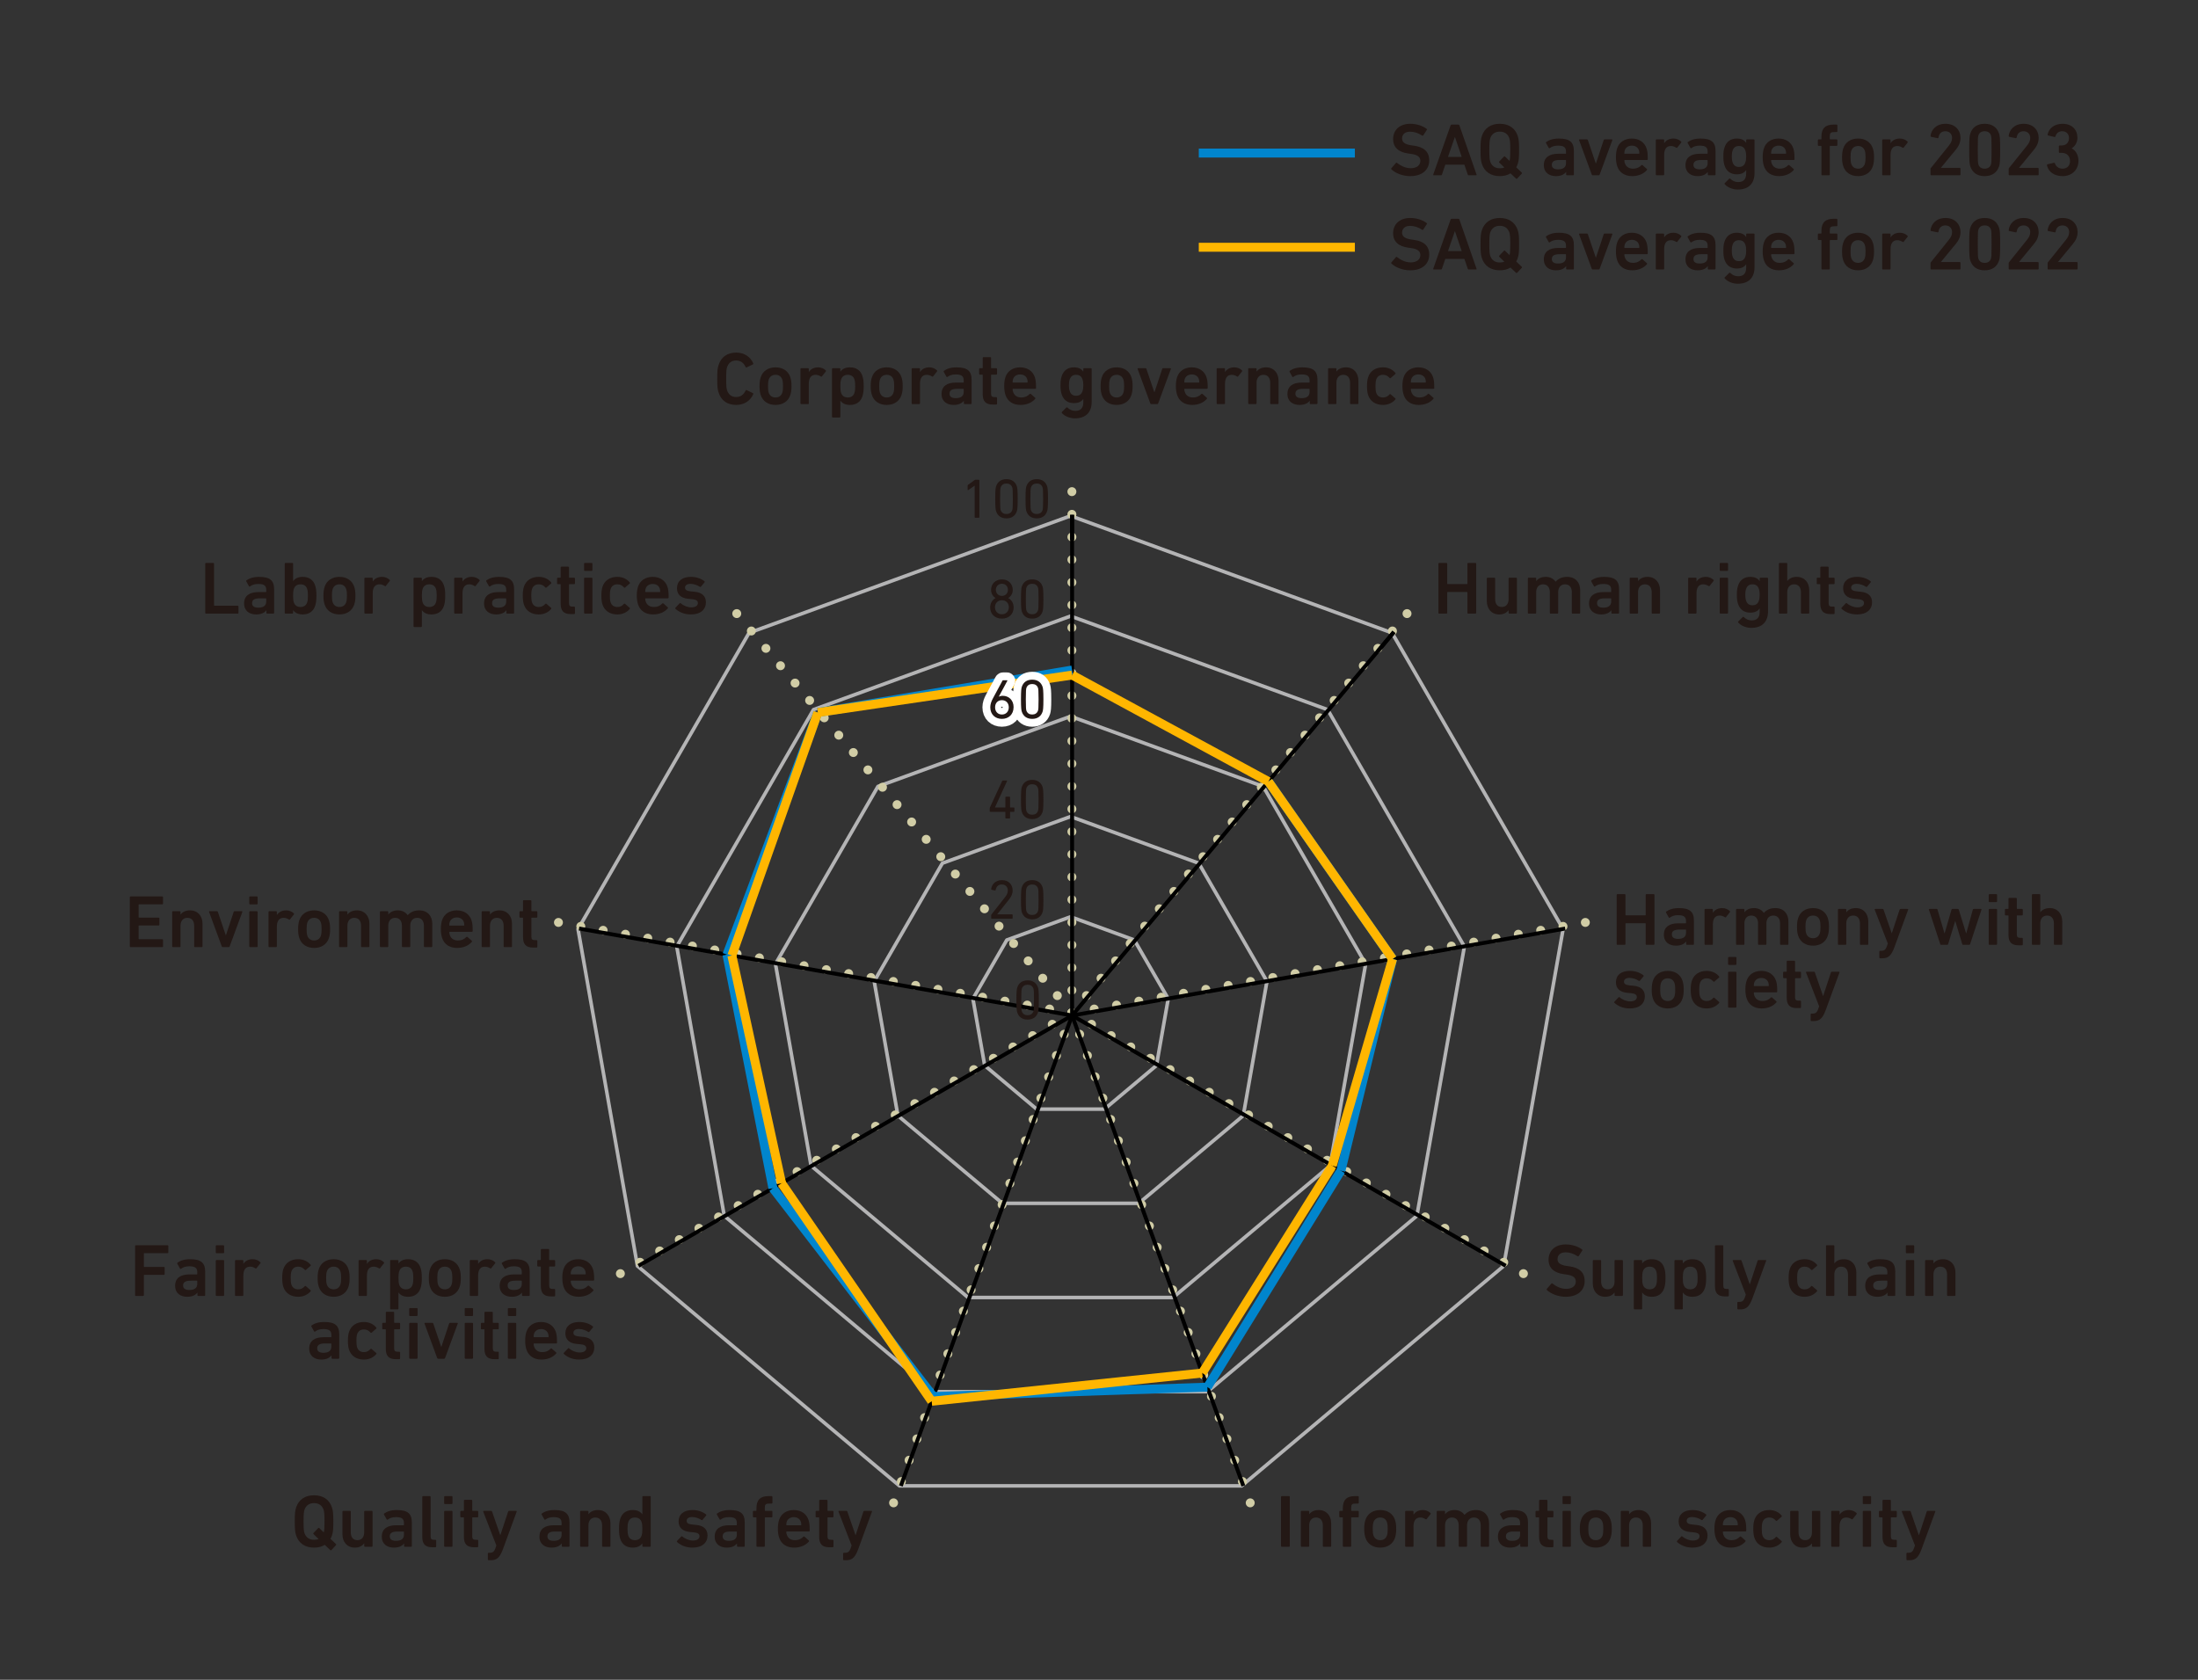 <?xml version="1.0" encoding="UTF-8"?>
<svg xmlns="http://www.w3.org/2000/svg" width="560" height="428" viewBox="0 0 560 428">
  <rect x="0" y="0" width="560" height="428" fill="#333333" stroke="none"/>
  <defs>
    <style>
      .cls-1 {
        stroke: #000;
      }

      .cls-1, .cls-2, .cls-3, .cls-4, .cls-5, .cls-6, .cls-7, .cls-8 {
        fill: none;
      }

      .cls-1, .cls-3, .cls-5 {
        stroke-miterlimit: 10;
      }

      .cls-9 {
        fill: #231815;
      }

      .cls-2 {
        stroke: #fff;
        stroke-width: 4px;
      }

      .cls-2, .cls-6, .cls-7, .cls-8 {
        stroke-linecap: round;
      }

      .cls-2, .cls-8 {
        stroke-linejoin: round;
      }

      .cls-3 {
        stroke: #ffb600;
      }

      .cls-3, .cls-5, .cls-6, .cls-7 {
        stroke-width: 2.276px;
      }

      .cls-5 {
        stroke: #0085cd;
      }

      .cls-6 {
        stroke-dasharray: 0 5.775;
      }

      .cls-6, .cls-7 {
        stroke: #d1cda6;
      }

      .cls-8 {
        stroke: #b4b4b5;
        stroke-width: .91px;
      }
    </style>
  </defs>
  <g id="_レイヤー_2" data-name="レイヤー_2">
    <polygon class="cls-8" points="272.758 131.441 190.852 161.253 147.27 236.737 162.405 322.575 229.176 378.601 316.339 378.601 383.108 322.575 398.245 236.737 354.663 161.253 272.758 131.441"/>
    <polygon class="cls-8" points="373.093 241.171 338.247 180.817 272.757 156.981 207.267 180.817 172.422 241.171 184.525 309.806 237.912 354.603 307.605 354.603 360.991 309.806 373.093 241.171"/>
    <polygon class="cls-8" points="347.942 245.607 321.83 200.38 272.758 182.52 223.686 200.38 197.574 245.607 206.642 297.034 246.646 330.603 298.869 330.603 338.873 297.034 347.942 245.607"/>
    <polygon class="cls-8" points="322.791 250.041 305.412 219.945 272.758 208.06 240.102 219.945 222.726 250.041 228.761 284.266 255.382 306.602 290.132 306.602 316.756 284.266 322.791 250.041"/>
    <polygon class="cls-8" points="272.758 233.599 256.517 239.511 247.877 254.477 250.878 271.496 264.117 282.605 281.398 282.605 294.637 271.496 297.638 254.477 288.998 239.511 272.758 233.599"/>
    <line class="cls-7" x1="273.094" y1="258.101" x2="273.094" y2="258.101"/>
    <line class="cls-6" x1="273.094" y1="252.327" x2="273.094" y2="128.155"/>
    <line class="cls-7" x1="273.094" y1="125.268" x2="273.094" y2="125.268"/>
    <line class="cls-7" x1="273.094" y1="258.101" x2="273.094" y2="258.101"/>
    <line class="cls-6" x1="269.382" y1="253.678" x2="189.567" y2="158.558"/>
    <line class="cls-7" x1="187.71" y1="156.345" x2="187.71" y2="156.345"/>
    <line class="cls-7" x1="273.094" y1="258.101" x2="273.094" y2="258.101"/>
    <line class="cls-6" x1="267.406" y1="257.099" x2="145.123" y2="235.536"/>
    <line class="cls-7" x1="142.279" y1="235.036" x2="142.279" y2="235.036"/>
    <line class="cls-7" x1="273.094" y1="258.101" x2="273.094" y2="258.101"/>
    <line class="cls-6" x1="268.092" y1="260.989" x2="160.557" y2="323.075"/>
    <line class="cls-7" x1="158.057" y1="324.519" x2="158.057" y2="324.519"/>
    <line class="cls-7" x1="273.094" y1="258.101" x2="273.094" y2="258.101"/>
    <line class="cls-6" x1="271.119" y1="263.529" x2="228.65" y2="380.212"/>
    <line class="cls-7" x1="227.662" y1="382.925" x2="227.662" y2="382.925"/>
    <line class="cls-7" x1="273.094" y1="258.101" x2="273.094" y2="258.101"/>
    <line class="cls-6" x1="275.07" y1="263.529" x2="317.538" y2="380.212"/>
    <line class="cls-7" x1="318.526" y1="382.925" x2="318.526" y2="382.925"/>
    <line class="cls-7" x1="273.094" y1="258.101" x2="273.094" y2="258.101"/>
    <line class="cls-6" x1="278.095" y1="260.989" x2="385.631" y2="323.075"/>
    <line class="cls-7" x1="388.133" y1="324.519" x2="388.133" y2="324.519"/>
    <line class="cls-7" x1="273.094" y1="258.101" x2="273.094" y2="258.101"/>
    <line class="cls-6" x1="278.782" y1="257.099" x2="401.065" y2="235.536"/>
    <line class="cls-7" x1="403.91" y1="235.036" x2="403.91" y2="235.036"/>
    <line class="cls-7" x1="273.094" y1="258.101" x2="273.094" y2="258.101"/>
    <line class="cls-6" x1="276.807" y1="253.678" x2="356.621" y2="158.558"/>
    <line class="cls-7" x1="358.477" y1="156.345" x2="358.477" y2="156.345"/>
  </g>
  <g id="data">
    <g>
      <g>
        <circle class="cls-4" cx="273.146" cy="258.746" r="127.563"/>
        <g>
          <line class="cls-1" x1="273.146" y1="131.183" x2="273.146" y2="137.561"/>
          <line class="cls-1" x1="355.142" y1="161.027" x2="351.042" y2="165.913"/>
          <line class="cls-4" x1="398.771" y1="236.595" x2="392.49" y2="237.703"/>
          <line class="cls-4" x1="383.619" y1="322.528" x2="378.095" y2="319.339"/>
          <line class="cls-4" x1="316.775" y1="378.616" x2="314.593" y2="372.623"/>
          <line class="cls-4" x1="229.516" y1="378.616" x2="231.698" y2="372.623"/>
          <line class="cls-4" x1="162.673" y1="322.528" x2="168.196" y2="319.339"/>
          <line class="cls-4" x1="147.52" y1="236.595" x2="153.802" y2="237.703"/>
          <line class="cls-4" x1="191.15" y1="161.027" x2="195.249" y2="165.913"/>
        </g>
      </g>
      <line class="cls-1" x1="273.146" y1="258.746" x2="273.146" y2="131.183"/>
      <line class="cls-1" x1="273.146" y1="258.746" x2="355.142" y2="161.027"/>
      <line class="cls-1" x1="273.146" y1="258.746" x2="398.771" y2="236.595"/>
      <line class="cls-1" x1="273.146" y1="258.746" x2="383.619" y2="322.528"/>
      <line class="cls-1" x1="273.146" y1="258.746" x2="316.775" y2="378.616"/>
      <line class="cls-1" x1="273.146" y1="258.746" x2="229.516" y2="378.616"/>
      <line class="cls-1" x1="273.146" y1="258.746" x2="162.673" y2="322.528"/>
      <line class="cls-1" x1="273.146" y1="258.746" x2="147.52" y2="236.595"/>
      <line class="cls-4" x1="273.146" y1="258.746" x2="191.15" y2="161.027"/>
      <g>
        <g>
          <line class="cls-4" x1="323.163" y1="199.137" x2="273.146" y2="170.727"/>
          <line class="cls-5" x1="354.802" y1="244.348" x2="323.163" y2="199.137"/>
          <line class="cls-5" x1="341.639" y1="298.291" x2="354.802" y2="244.348"/>
          <line class="cls-5" x1="307.613" y1="353.444" x2="341.639" y2="298.291"/>
          <line class="cls-5" x1="237.806" y1="355.841" x2="307.613" y2="353.444"/>
          <line class="cls-5" x1="196.919" y1="302.755" x2="237.806" y2="355.841"/>
          <line class="cls-5" x1="185.208" y1="243.24" x2="196.919" y2="302.755"/>
          <line class="cls-5" x1="208.369" y1="181.548" x2="185.208" y2="243.24"/>
          <line class="cls-5" x1="273.146" y1="170.727" x2="208.369" y2="181.548"/>
        </g>
        <g>
          <line class="cls-3" x1="323.163" y1="199.137" x2="273.146" y2="172.003"/>
          <line class="cls-3" x1="354.802" y1="244.348" x2="323.163" y2="199.137"/>
          <line class="cls-3" x1="339.43" y1="297.015" x2="354.802" y2="244.348"/>
          <line class="cls-3" x1="306.304" y1="349.848" x2="339.43" y2="297.015"/>
          <line class="cls-3" x1="237.37" y1="357.04" x2="306.304" y2="349.848"/>
          <line class="cls-3" x1="199.129" y1="301.48" x2="237.37" y2="357.04"/>
          <line class="cls-3" x1="186.464" y1="243.462" x2="199.129" y2="301.48"/>
          <line class="cls-3" x1="208.369" y1="181.548" x2="186.464" y2="243.462"/>
          <line class="cls-3" x1="273.146" y1="172.003" x2="208.369" y2="181.548"/>
        </g>
      </g>
    </g>
    <line class="cls-5" x1="305.423" y1="39" x2="345.191" y2="39"/>
    <line class="cls-3" x1="305.423" y1="63" x2="345.191" y2="63"/>
  </g>
  <g id="_レイヤー_4" data-name="レイヤー_4">
    <g>
      <path class="cls-9" d="M252.529,233.208c0-.085.015-.128.071-.199l3.487-4.442c.428-.541.684-1.067.684-1.68,0-.869-.583-1.523-1.523-1.523-.925,0-1.438.555-1.58,1.424-.014.085-.07.128-.156.114l-.868-.185c-.085-.028-.128-.085-.114-.171.129-1.153,1.039-2.292,2.748-2.292,1.693,0,2.719,1.139,2.719,2.634,0,.868-.355,1.58-.939,2.32l-2.99,3.759v.014h3.787c.086,0,.143.057.143.142v.826c0,.085-.057.143-.143.143h-5.182c-.086,0-.143-.057-.143-.143v-.74Z"/>
      <path class="cls-9" d="M260.119,229.251c0-2.278.1-2.791.213-3.161.385-1.182,1.311-1.836,2.648-1.836s2.264.655,2.648,1.836c.113.37.213.883.213,3.161s-.1,2.79-.213,3.161c-.385,1.182-1.311,1.836-2.648,1.836s-2.264-.655-2.648-1.836c-.113-.371-.213-.883-.213-3.161ZM262.98,233.138c.712,0,1.238-.328,1.467-.968.1-.299.156-.712.156-2.918s-.057-2.62-.156-2.918c-.229-.641-.755-.968-1.467-.968s-1.238.328-1.467.968c-.1.299-.156.712-.156,2.918s.057,2.62.156,2.918c.229.641.756.968,1.467.968Z"/>
    </g>
    <g>
      <path class="cls-9" d="M252.159,206.711v-.783c0-.057.015-.114.043-.171l3.132-6.776c.043-.085.1-.114.199-.114h.954c.1,0,.128.057.1.128l-3.089,6.734v.028h2.562c.057,0,.085-.028.085-.085v-2.534c0-.085.058-.143.143-.143h.911c.086,0,.143.057.143.143v2.534c0,.057.027.085.085.085h.883c.085,0,.142.057.142.143v.812c0,.085-.057.142-.142.142h-.883c-.058,0-.085.029-.085.085v1.466c0,.085-.057.143-.143.143h-.911c-.085,0-.143-.057-.143-.143v-1.466c0-.057-.028-.085-.085-.085h-3.759c-.085,0-.143-.057-.143-.142Z"/>
      <path class="cls-9" d="M260.119,203.707c0-2.278.1-2.791.213-3.161.385-1.182,1.311-1.836,2.648-1.836s2.264.655,2.648,1.836c.113.37.213.883.213,3.161s-.1,2.79-.213,3.161c-.385,1.182-1.311,1.836-2.648,1.836s-2.264-.655-2.648-1.836c-.113-.371-.213-.883-.213-3.161ZM262.98,207.594c.712,0,1.238-.328,1.467-.968.1-.299.156-.712.156-2.918s-.057-2.62-.156-2.918c-.229-.641-.755-.968-1.467-.968s-1.238.328-1.467.968c-.1.299-.156.712-.156,2.918s.057,2.62.156,2.918c.229.641.756.968,1.467.968Z"/>
    </g>
    <path class="cls-9" d="M258.955,254.794c0-2.277.1-2.79.213-3.16.385-1.182,1.311-1.836,2.648-1.836s2.264.654,2.648,1.836c.113.37.213.883.213,3.16s-.1,2.791-.213,3.161c-.385,1.182-1.311,1.836-2.648,1.836s-2.264-.654-2.648-1.836c-.113-.37-.213-.883-.213-3.161ZM261.816,258.681c.712,0,1.238-.327,1.467-.968.1-.299.156-.712.156-2.919s-.057-2.619-.156-2.918c-.229-.641-.755-.968-1.467-.968s-1.238.327-1.467.968c-.1.299-.156.712-.156,2.918s.057,2.62.156,2.919c.229.641.756.968,1.467.968Z"/>
    <g>
      <g>
        <path class="cls-2" d="M252.942,178.002l2.463-4.57c.042-.085.085-.1.185-.1h.969c.1,0,.128.057.085.142l-2.163,4.015.027.029c.186-.128.57-.228.982-.228,1.523,0,2.748,1.11,2.748,2.876,0,1.894-1.295,3.004-2.976,3.004-1.694,0-2.961-1.11-2.961-2.961,0-.769.271-1.523.641-2.207ZM255.263,182.06c1.054,0,1.751-.755,1.751-1.837s-.697-1.822-1.751-1.822-1.737.741-1.737,1.822.684,1.837,1.737,1.837Z"/>
        <path class="cls-2" d="M260.119,178.173c0-2.278.1-2.791.213-3.161.385-1.182,1.311-1.836,2.648-1.836s2.264.655,2.648,1.836c.113.37.213.883.213,3.161s-.1,2.791-.213,3.161c-.385,1.182-1.311,1.836-2.648,1.836s-2.264-.655-2.648-1.836c-.113-.37-.213-.883-.213-3.161ZM262.98,182.06c.712,0,1.238-.328,1.467-.968.1-.299.156-.712.156-2.918s-.057-2.62-.156-2.918c-.229-.641-.755-.968-1.467-.968s-1.238.328-1.467.968c-.1.299-.156.712-.156,2.918s.057,2.62.156,2.918c.229.641.756.968,1.467.968Z"/>
      </g>
      <g>
        <path class="cls-9" d="M252.942,178.002l2.463-4.57c.042-.085.085-.1.185-.1h.969c.1,0,.128.057.085.142l-2.163,4.015.027.029c.186-.128.57-.228.982-.228,1.523,0,2.748,1.11,2.748,2.876,0,1.894-1.295,3.004-2.976,3.004-1.694,0-2.961-1.11-2.961-2.961,0-.769.271-1.523.641-2.207ZM255.263,182.06c1.054,0,1.751-.755,1.751-1.837s-.697-1.822-1.751-1.822-1.737.741-1.737,1.822.684,1.837,1.737,1.837Z"/>
        <path class="cls-9" d="M260.119,178.173c0-2.278.1-2.791.213-3.161.385-1.182,1.311-1.836,2.648-1.836s2.264.655,2.648,1.836c.113.37.213.883.213,3.161s-.1,2.791-.213,3.161c-.385,1.182-1.311,1.836-2.648,1.836s-2.264-.655-2.648-1.836c-.113-.37-.213-.883-.213-3.161ZM262.98,182.06c.712,0,1.238-.328,1.467-.968.1-.299.156-.712.156-2.918s-.057-2.62-.156-2.918c-.229-.641-.755-.968-1.467-.968s-1.238.328-1.467.968c-.1.299-.156.712-.156,2.918s.057,2.62.156,2.918c.229.641.756.968,1.467.968Z"/>
      </g>
    </g>
    <g>
      <path class="cls-9" d="M253.641,152.386v-.028c-.613-.342-1.14-1.082-1.14-2.05,0-1.452,1.039-2.676,2.762-2.676,1.737,0,2.763,1.224,2.763,2.676,0,.968-.527,1.708-1.14,2.05v.028c.769.413,1.366,1.253,1.366,2.392,0,1.694-1.224,2.848-2.989,2.848s-2.989-1.153-2.989-2.848c0-1.139.598-1.979,1.367-2.392ZM255.263,156.515c1.067,0,1.766-.755,1.766-1.794,0-1.025-.698-1.78-1.766-1.78s-1.765.755-1.765,1.78c0,1.039.711,1.794,1.765,1.794ZM256.801,150.279c0-.854-.612-1.538-1.538-1.538s-1.538.684-1.538,1.538.599,1.552,1.538,1.552,1.538-.698,1.538-1.552Z"/>
      <path class="cls-9" d="M260.119,152.628c0-2.278.1-2.791.213-3.161.385-1.182,1.311-1.836,2.648-1.836s2.264.655,2.648,1.836c.113.37.213.883.213,3.161s-.1,2.791-.213,3.161c-.385,1.182-1.311,1.836-2.648,1.836s-2.264-.655-2.648-1.836c-.113-.37-.213-.883-.213-3.161ZM262.98,156.515c.712,0,1.238-.328,1.467-.968.1-.299.156-.712.156-2.918s-.057-2.62-.156-2.918c-.229-.641-.755-.968-1.467-.968s-1.238.328-1.467.968c-.1.299-.156.712-.156,2.918s.057,2.62.156,2.918c.229.641.756.968,1.467.968Z"/>
    </g>
    <g>
      <path class="cls-9" d="M248.322,123.753h-.028l-1.608,1.125c-.086.057-.157.028-.157-.085v-1.054c0-.085.028-.142.101-.199l1.665-1.21c.071-.057.128-.085.228-.085h.854c.085,0,.142.057.142.142v9.396c0,.085-.057.143-.142.143h-.911c-.086,0-.143-.057-.143-.143v-8.029Z"/>
      <path class="cls-9" d="M253.563,127.085c0-2.278.1-2.791.214-3.161.385-1.182,1.31-1.836,2.647-1.836s2.264.655,2.648,1.836c.114.37.214.883.214,3.161s-.1,2.79-.214,3.161c-.385,1.182-1.31,1.836-2.648,1.836s-2.263-.655-2.647-1.836c-.114-.371-.214-.883-.214-3.161ZM256.424,130.972c.713,0,1.239-.328,1.467-.968.1-.299.156-.712.156-2.918s-.057-2.62-.156-2.918c-.228-.641-.754-.968-1.467-.968s-1.238.328-1.466.968c-.1.299-.156.712-.156,2.918s.057,2.62.156,2.918c.228.641.755.968,1.466.968Z"/>
      <path class="cls-9" d="M261.281,127.085c0-2.278.1-2.791.213-3.161.385-1.182,1.311-1.836,2.648-1.836s2.264.655,2.647,1.836c.114.37.214.883.214,3.161s-.1,2.79-.214,3.161c-.384,1.182-1.31,1.836-2.647,1.836s-2.264-.655-2.648-1.836c-.113-.371-.213-.883-.213-3.161ZM264.143,130.972c.711,0,1.238-.328,1.466-.968.101-.299.157-.712.157-2.918s-.057-2.62-.157-2.918c-.228-.641-.755-.968-1.466-.968s-1.238.328-1.467.968c-.1.299-.156.712-.156,2.918s.057,2.62.156,2.918c.229.641.755.968,1.467.968Z"/>
    </g>
    <g>
      <path class="cls-9" d="M354.516,43.166c-.075-.076-.113-.19-.037-.285l1.178-1.368c.075-.095.189-.095.266-.019.836.665,2.07,1.368,3.515,1.368,1.538,0,2.432-.779,2.432-1.862,0-.931-.57-1.539-2.355-1.786l-.685-.095c-2.488-.342-3.895-1.539-3.895-3.685,0-2.337,1.71-3.895,4.37-3.895,1.614,0,3.153.513,4.179,1.292.096.076.114.152.038.266l-.912,1.406c-.075.095-.171.114-.266.057-1.045-.684-2.014-1.007-3.097-1.007-1.311,0-2.032.722-2.032,1.729,0,.893.627,1.501,2.374,1.748l.685.095c2.488.342,3.856,1.52,3.856,3.743,0,2.298-1.653,4.008-4.863,4.008-1.9,0-3.743-.76-4.75-1.71Z"/>
      <path class="cls-9" d="M369.58,31.938c.038-.114.114-.19.247-.19h1.748c.133,0,.209.076.247.19l4.369,12.538c.038.114,0,.19-.133.19h-1.861c-.134,0-.209-.057-.247-.19l-.855-2.508h-4.863l-.854,2.508c-.038.133-.114.19-.247.19h-1.843c-.133,0-.171-.076-.133-.19l4.426-12.538ZM372.411,39.974l-1.71-5.015h-.057l-1.729,5.015h3.495Z"/>
      <path class="cls-9" d="M386.533,45.502c-.076.076-.19.095-.285,0l-1.406-1.33c-.76.475-1.69.703-2.735.703-2.223,0-3.895-1.064-4.56-3.116-.266-.798-.342-1.52-.342-3.552s.076-2.755.342-3.553c.665-2.051,2.337-3.115,4.56-3.115,2.242,0,3.913,1.064,4.578,3.115.267.798.342,1.52.342,3.553s-.075,2.754-.342,3.552c-.113.323-.228.608-.38.874l1.406,1.349c.076.076.076.171,0,.266l-1.178,1.254ZM383.266,42.672l-1.292-1.254c-.076-.057-.076-.171,0-.266l1.196-1.253c.096-.095.19-.095.267-.019l1.158,1.121c.134-.475.19-1.159.19-2.792,0-1.843-.076-2.489-.228-2.963-.361-1.045-1.159-1.71-2.451-1.71-1.272,0-2.07.665-2.432,1.71-.152.475-.228,1.121-.228,2.963,0,1.824.075,2.489.228,2.963.361,1.045,1.159,1.71,2.432,1.71.437,0,.836-.057,1.159-.209Z"/>
      <path class="cls-9" d="M399.206,44.667c-.113,0-.189-.076-.189-.19v-.665h-.02c-.437.627-1.291,1.064-2.583,1.064-1.672,0-3.078-.874-3.078-2.792,0-1.995,1.406-2.907,3.667-2.907h1.861c.076,0,.114-.038.114-.114v-.437c0-1.045-.494-1.52-2.033-1.52-1.025,0-1.652.285-2.089.627-.096.076-.209.057-.267-.038l-.703-1.253c-.057-.095-.037-.19.038-.247.741-.532,1.748-.893,3.249-.893,2.792,0,3.818.95,3.818,3.191v5.984c0,.114-.076.19-.19.19h-1.596ZM398.979,41.589v-.703c0-.076-.038-.114-.114-.114h-1.52c-1.368,0-1.976.38-1.976,1.235,0,.76.551,1.14,1.576,1.14,1.312,0,2.033-.513,2.033-1.558Z"/>
      <path class="cls-9" d="M405.79,44.667c-.133,0-.209-.076-.247-.19l-3.229-8.777c-.038-.114.038-.19.152-.19h1.861c.114,0,.19.076.229.19l2.014,5.946h.038l1.976-5.946c.038-.114.114-.19.228-.19h1.824c.113,0,.189.076.151.19l-3.229,8.777c-.038.114-.113.19-.247.19h-1.52Z"/>
      <path class="cls-9" d="M412.022,42.33c-.189-.589-.322-1.292-.322-2.242s.113-1.672.304-2.261c.513-1.596,1.919-2.527,3.742-2.527,1.881,0,3.249.969,3.762,2.527.209.646.304,1.272.304,2.754,0,.114-.076.19-.209.19h-5.643c-.075,0-.113.038-.113.114,0,.266.057.494.133.703.304.893,1.025,1.387,2.052,1.387s1.69-.38,2.146-.874c.095-.095.19-.114.285-.038l1.121.988c.095.076.095.171.019.266-.779.912-2.07,1.558-3.762,1.558-1.938,0-3.306-.95-3.818-2.545ZM417.551,38.283c-.247-.741-.931-1.178-1.785-1.178-.874,0-1.559.437-1.806,1.178-.075.228-.113.456-.113.779,0,.076.038.114.113.114h3.591c.076,0,.114-.038.114-.114,0-.323-.038-.551-.114-.779Z"/>
      <path class="cls-9" d="M422.051,44.667c-.114,0-.19-.076-.19-.19v-8.777c0-.114.076-.19.19-.19h1.748c.113,0,.189.076.189.19v.779h.02c.437-.703,1.216-1.178,2.374-1.178.722,0,1.444.285,1.919.76.095.095.114.171.038.266l-1.007,1.273c-.076.095-.171.114-.267.038-.417-.266-.854-.437-1.349-.437-1.196,0-1.729.855-1.729,2.317v4.958c0,.114-.076.19-.189.19h-1.748Z"/>
      <path class="cls-9" d="M435.294,44.667c-.113,0-.189-.076-.189-.19v-.665h-.02c-.437.627-1.291,1.064-2.583,1.064-1.672,0-3.078-.874-3.078-2.792,0-1.995,1.406-2.907,3.667-2.907h1.861c.076,0,.114-.038.114-.114v-.437c0-1.045-.494-1.52-2.033-1.52-1.025,0-1.652.285-2.089.627-.096.076-.209.057-.267-.038l-.703-1.253c-.057-.095-.037-.19.038-.247.741-.532,1.748-.893,3.249-.893,2.792,0,3.818.95,3.818,3.191v5.984c0,.114-.076.19-.19.19h-1.596ZM435.066,41.589v-.703c0-.076-.038-.114-.114-.114h-1.52c-1.368,0-1.976.38-1.976,1.235,0,.76.551,1.14,1.576,1.14,1.312,0,2.033-.513,2.033-1.558Z"/>
      <path class="cls-9" d="M439.414,46.927c-.076-.095-.076-.171.02-.266l1.12-1.121c.096-.095.19-.095.285,0,.57.551,1.235.854,1.995.854,1.405,0,2.052-.76,2.052-2.185v-.855h-.02c-.418.646-1.196,1.064-2.374,1.064-1.539,0-2.641-.779-3.116-2.223-.228-.703-.304-1.33-.304-2.336s.076-1.615.304-2.318c.476-1.463,1.577-2.242,3.116-2.242,1.178,0,1.956.418,2.374,1.083h.02v-.684c0-.114.076-.19.189-.19h1.748c.114,0,.19.076.19.19v8.397c0,2.622-1.463,4.198-4.274,4.198-1.273,0-2.622-.532-3.325-1.368ZM444.677,41.361c.151-.418.209-.874.209-1.5,0-.608-.058-1.064-.209-1.501-.247-.741-.76-1.159-1.634-1.159-.855,0-1.368.418-1.615,1.159-.151.437-.209.893-.209,1.501,0,.627.058,1.083.209,1.5.247.76.76,1.178,1.615,1.178.874,0,1.387-.418,1.634-1.178Z"/>
      <path class="cls-9" d="M449.412,42.33c-.189-.589-.322-1.292-.322-2.242s.113-1.672.304-2.261c.513-1.596,1.919-2.527,3.742-2.527,1.881,0,3.249.969,3.762,2.527.209.646.304,1.272.304,2.754,0,.114-.076.19-.209.19h-5.643c-.075,0-.113.038-.113.114,0,.266.057.494.133.703.304.893,1.025,1.387,2.052,1.387s1.69-.38,2.146-.874c.095-.095.19-.114.285-.038l1.121.988c.095.076.095.171.019.266-.779.912-2.07,1.558-3.762,1.558-1.938,0-3.306-.95-3.818-2.545ZM454.94,38.283c-.247-.741-.931-1.178-1.785-1.178-.874,0-1.559.437-1.806,1.178-.075.228-.113.456-.113.779,0,.076.038.114.113.114h3.591c.076,0,.114-.038.114-.114,0-.323-.038-.551-.114-.779Z"/>
      <path class="cls-9" d="M464.251,44.667c-.114,0-.19-.076-.19-.19v-7.2c0-.076-.038-.114-.114-.114h-.607c-.114,0-.19-.076-.19-.19v-1.273c0-.114.076-.19.19-.19h.607c.076,0,.114-.038.114-.114v-.589c0-2.128,1.045-3.059,3.04-3.059h.836c.113,0,.189.076.189.19v1.52c0,.114-.076.19-.189.19h-.589c-.95,0-1.159.228-1.159,1.121v.627c0,.076.038.114.114.114h1.634c.113,0,.189.076.189.19v1.273c0,.114-.076.19-.189.19h-1.634c-.076,0-.114.038-.114.114v7.2c0,.114-.076.19-.19.19h-1.747Z"/>
      <path class="cls-9" d="M469.618,42.349c-.209-.646-.304-1.253-.304-2.26s.095-1.615.304-2.261c.513-1.596,1.919-2.527,3.78-2.527,1.843,0,3.248.931,3.762,2.527.209.646.304,1.254.304,2.261s-.095,1.615-.304,2.26c-.514,1.596-1.919,2.527-3.762,2.527-1.861,0-3.268-.931-3.78-2.527ZM475.108,41.779c.151-.475.189-.912.189-1.69s-.038-1.197-.189-1.691c-.267-.76-.855-1.197-1.71-1.197s-1.463.437-1.729,1.197c-.152.494-.19.912-.19,1.691s.038,1.216.19,1.69c.266.76.874,1.197,1.729,1.197s1.443-.437,1.71-1.197Z"/>
      <path class="cls-9" d="M479.73,44.667c-.113,0-.189-.076-.189-.19v-8.777c0-.114.076-.19.189-.19h1.748c.114,0,.19.076.19.19v.779h.019c.437-.703,1.216-1.178,2.375-1.178.722,0,1.443.285,1.918.76.096.095.114.171.038.266l-1.007,1.273c-.075.095-.171.114-.266.038-.418-.266-.854-.437-1.349-.437-1.197,0-1.729.855-1.729,2.317v4.958c0,.114-.076.19-.19.19h-1.748Z"/>
      <path class="cls-9" d="M491.852,43.052c0-.114.019-.171.095-.247l4.56-5.68c.513-.627.836-1.235.836-1.976,0-.969-.627-1.71-1.71-1.71-1.025,0-1.614.627-1.748,1.615-.019.114-.095.171-.209.152l-1.672-.342c-.113-.019-.171-.114-.151-.228.171-1.52,1.387-3.096,3.837-3.096,2.413,0,3.8,1.596,3.8,3.609,0,1.159-.456,2.109-1.216,3.021l-3.762,4.56v.038h4.787c.114,0,.19.076.19.19v1.52c0,.114-.076.19-.19.19h-7.257c-.113,0-.189-.076-.189-.19v-1.425Z"/>
      <path class="cls-9" d="M501.709,38.208c0-3.001.095-3.609.266-4.142.513-1.615,1.748-2.526,3.666-2.526s3.154.912,3.686,2.526c.171.532.267,1.14.267,4.142s-.096,3.609-.267,4.141c-.531,1.615-1.767,2.527-3.686,2.527s-3.153-.912-3.666-2.527c-.171-.532-.266-1.14-.266-4.141ZM505.641,42.976c.798,0,1.35-.342,1.596-1.026.134-.399.172-.835.172-3.742s-.038-3.344-.172-3.743c-.246-.684-.798-1.026-1.596-1.026s-1.329.342-1.576,1.026c-.133.399-.171.836-.171,3.743s.038,3.343.171,3.742c.247.684.778,1.026,1.576,1.026Z"/>
      <path class="cls-9" d="M511.765,43.052c0-.114.02-.171.096-.247l4.559-5.68c.513-.627.836-1.235.836-1.976,0-.969-.627-1.71-1.71-1.71-1.025,0-1.614.627-1.747,1.615-.02.114-.095.171-.209.152l-1.672-.342c-.114-.019-.171-.114-.152-.228.171-1.52,1.387-3.096,3.838-3.096,2.412,0,3.799,1.596,3.799,3.609,0,1.159-.456,2.109-1.216,3.021l-3.761,4.56v.038h4.787c.113,0,.189.076.189.19v1.52c0,.114-.076.19-.189.19h-7.257c-.114,0-.19-.076-.19-.19v-1.425Z"/>
      <path class="cls-9" d="M521.658,41.855l1.653-.38c.095-.019.189.019.228.133.266.76.893,1.368,1.957,1.368,1.196,0,1.899-.817,1.899-1.918,0-1.311-.836-2.109-2.108-2.109h-.551c-.114,0-.19-.076-.19-.19v-1.5c0-.114.076-.19.19-.19h.513c1.14,0,1.881-.741,1.881-1.88,0-1.026-.646-1.748-1.729-1.748-.95,0-1.501.532-1.729,1.33-.038.114-.113.152-.228.133l-1.615-.38c-.113-.019-.171-.114-.151-.228.285-1.558,1.709-2.754,3.799-2.754,2.413,0,3.8,1.481,3.8,3.571,0,1.083-.494,2.052-1.443,2.679v.038c.76.323,1.709,1.444,1.709,3.134,0,2.356-1.729,3.914-4.046,3.914-2.014,0-3.591-1.007-3.989-2.773-.02-.114.038-.209.151-.247Z"/>
    </g>
    <g>
      <path class="cls-9" d="M354.516,67.166c-.075-.076-.113-.19-.037-.285l1.178-1.368c.075-.095.189-.095.266-.019.836.665,2.07,1.368,3.515,1.368,1.538,0,2.432-.779,2.432-1.862,0-.931-.57-1.539-2.355-1.786l-.685-.095c-2.488-.342-3.895-1.539-3.895-3.685,0-2.337,1.71-3.895,4.37-3.895,1.614,0,3.153.513,4.179,1.292.096.076.114.152.038.266l-.912,1.406c-.075.095-.171.114-.266.057-1.045-.684-2.014-1.007-3.097-1.007-1.311,0-2.032.722-2.032,1.729,0,.893.627,1.501,2.374,1.748l.685.095c2.488.342,3.856,1.52,3.856,3.743,0,2.298-1.653,4.008-4.863,4.008-1.9,0-3.743-.76-4.75-1.71Z"/>
      <path class="cls-9" d="M369.58,55.938c.038-.114.114-.19.247-.19h1.748c.133,0,.209.076.247.19l4.369,12.538c.038.114,0,.19-.133.19h-1.861c-.134,0-.209-.057-.247-.19l-.855-2.508h-4.863l-.854,2.508c-.038.133-.114.19-.247.19h-1.843c-.133,0-.171-.076-.133-.19l4.426-12.538ZM372.411,63.974l-1.71-5.015h-.057l-1.729,5.015h3.495Z"/>
      <path class="cls-9" d="M386.533,69.502c-.076.076-.19.095-.285,0l-1.406-1.33c-.76.475-1.69.703-2.735.703-2.223,0-3.895-1.064-4.56-3.116-.266-.798-.342-1.52-.342-3.552s.076-2.755.342-3.553c.665-2.051,2.337-3.115,4.56-3.115,2.242,0,3.913,1.064,4.578,3.115.267.798.342,1.52.342,3.553s-.075,2.754-.342,3.552c-.113.323-.228.608-.38.874l1.406,1.349c.076.076.076.171,0,.266l-1.178,1.254ZM383.266,66.672l-1.292-1.254c-.076-.057-.076-.171,0-.266l1.196-1.253c.096-.095.19-.095.267-.019l1.158,1.121c.134-.475.19-1.159.19-2.792,0-1.843-.076-2.489-.228-2.963-.361-1.045-1.159-1.71-2.451-1.71-1.272,0-2.07.665-2.432,1.71-.152.475-.228,1.121-.228,2.963,0,1.824.075,2.489.228,2.963.361,1.045,1.159,1.71,2.432,1.71.437,0,.836-.057,1.159-.209Z"/>
      <path class="cls-9" d="M399.206,68.667c-.113,0-.189-.076-.189-.19v-.665h-.02c-.437.627-1.291,1.064-2.583,1.064-1.672,0-3.078-.874-3.078-2.792,0-1.995,1.406-2.907,3.667-2.907h1.861c.076,0,.114-.038.114-.114v-.437c0-1.045-.494-1.52-2.033-1.52-1.025,0-1.652.285-2.089.627-.096.076-.209.057-.267-.038l-.703-1.253c-.057-.095-.037-.19.038-.247.741-.532,1.748-.893,3.249-.893,2.792,0,3.818.95,3.818,3.191v5.984c0,.114-.076.19-.19.19h-1.596ZM398.979,65.589v-.703c0-.076-.038-.114-.114-.114h-1.52c-1.368,0-1.976.38-1.976,1.235,0,.76.551,1.14,1.576,1.14,1.312,0,2.033-.513,2.033-1.558Z"/>
      <path class="cls-9" d="M405.79,68.667c-.133,0-.209-.076-.247-.19l-3.229-8.777c-.038-.114.038-.19.152-.19h1.861c.114,0,.19.076.229.19l2.014,5.946h.038l1.976-5.946c.038-.114.114-.19.228-.19h1.824c.113,0,.189.076.151.19l-3.229,8.777c-.038.114-.113.19-.247.19h-1.52Z"/>
      <path class="cls-9" d="M412.022,66.33c-.189-.589-.322-1.292-.322-2.242s.113-1.672.304-2.261c.513-1.596,1.919-2.527,3.742-2.527,1.881,0,3.249.969,3.762,2.527.209.646.304,1.272.304,2.754,0,.114-.076.19-.209.19h-5.643c-.075,0-.113.038-.113.114,0,.266.057.494.133.703.304.893,1.025,1.387,2.052,1.387s1.69-.38,2.146-.874c.095-.095.19-.114.285-.038l1.121.988c.095.076.095.171.019.266-.779.912-2.07,1.558-3.762,1.558-1.938,0-3.306-.95-3.818-2.545ZM417.551,62.283c-.247-.741-.931-1.178-1.785-1.178-.874,0-1.559.437-1.806,1.178-.075.228-.113.456-.113.779,0,.076.038.114.113.114h3.591c.076,0,.114-.038.114-.114,0-.323-.038-.551-.114-.779Z"/>
      <path class="cls-9" d="M422.051,68.667c-.114,0-.19-.076-.19-.19v-8.777c0-.114.076-.19.19-.19h1.748c.113,0,.189.076.189.19v.779h.02c.437-.703,1.216-1.178,2.374-1.178.722,0,1.444.285,1.919.76.095.095.114.171.038.266l-1.007,1.273c-.076.095-.171.114-.267.038-.417-.266-.854-.437-1.349-.437-1.196,0-1.729.855-1.729,2.317v4.958c0,.114-.076.19-.189.19h-1.748Z"/>
      <path class="cls-9" d="M435.294,68.667c-.113,0-.189-.076-.189-.19v-.665h-.02c-.437.627-1.291,1.064-2.583,1.064-1.672,0-3.078-.874-3.078-2.792,0-1.995,1.406-2.907,3.667-2.907h1.861c.076,0,.114-.038.114-.114v-.437c0-1.045-.494-1.52-2.033-1.52-1.025,0-1.652.285-2.089.627-.096.076-.209.057-.267-.038l-.703-1.253c-.057-.095-.037-.19.038-.247.741-.532,1.748-.893,3.249-.893,2.792,0,3.818.95,3.818,3.191v5.984c0,.114-.076.19-.19.19h-1.596ZM435.066,65.589v-.703c0-.076-.038-.114-.114-.114h-1.52c-1.368,0-1.976.38-1.976,1.235,0,.76.551,1.14,1.576,1.14,1.312,0,2.033-.513,2.033-1.558Z"/>
      <path class="cls-9" d="M439.414,70.927c-.076-.095-.076-.171.02-.266l1.12-1.121c.096-.095.19-.095.285,0,.57.551,1.235.854,1.995.854,1.405,0,2.052-.76,2.052-2.185v-.855h-.02c-.418.646-1.196,1.064-2.374,1.064-1.539,0-2.641-.779-3.116-2.223-.228-.703-.304-1.33-.304-2.336s.076-1.615.304-2.318c.476-1.463,1.577-2.242,3.116-2.242,1.178,0,1.956.418,2.374,1.083h.02v-.684c0-.114.076-.19.189-.19h1.748c.114,0,.19.076.19.19v8.397c0,2.622-1.463,4.198-4.274,4.198-1.273,0-2.622-.532-3.325-1.368ZM444.677,65.361c.151-.418.209-.874.209-1.5,0-.608-.058-1.064-.209-1.501-.247-.741-.76-1.159-1.634-1.159-.855,0-1.368.418-1.615,1.159-.151.437-.209.893-.209,1.501,0,.627.058,1.083.209,1.5.247.76.76,1.178,1.615,1.178.874,0,1.387-.418,1.634-1.178Z"/>
      <path class="cls-9" d="M449.412,66.33c-.189-.589-.322-1.292-.322-2.242s.113-1.672.304-2.261c.513-1.596,1.919-2.527,3.742-2.527,1.881,0,3.249.969,3.762,2.527.209.646.304,1.272.304,2.754,0,.114-.076.19-.209.19h-5.643c-.075,0-.113.038-.113.114,0,.266.057.494.133.703.304.893,1.025,1.387,2.052,1.387s1.69-.38,2.146-.874c.095-.095.19-.114.285-.038l1.121.988c.095.076.095.171.019.266-.779.912-2.07,1.558-3.762,1.558-1.938,0-3.306-.95-3.818-2.545ZM454.94,62.283c-.247-.741-.931-1.178-1.785-1.178-.874,0-1.559.437-1.806,1.178-.075.228-.113.456-.113.779,0,.076.038.114.113.114h3.591c.076,0,.114-.038.114-.114,0-.323-.038-.551-.114-.779Z"/>
      <path class="cls-9" d="M464.251,68.667c-.114,0-.19-.076-.19-.19v-7.2c0-.076-.038-.114-.114-.114h-.607c-.114,0-.19-.076-.19-.19v-1.273c0-.114.076-.19.19-.19h.607c.076,0,.114-.038.114-.114v-.589c0-2.128,1.045-3.059,3.04-3.059h.836c.113,0,.189.076.189.19v1.52c0,.114-.076.19-.189.19h-.589c-.95,0-1.159.228-1.159,1.121v.627c0,.076.038.114.114.114h1.634c.113,0,.189.076.189.19v1.273c0,.114-.076.19-.189.19h-1.634c-.076,0-.114.038-.114.114v7.2c0,.114-.076.19-.19.19h-1.747Z"/>
      <path class="cls-9" d="M469.618,66.349c-.209-.646-.304-1.253-.304-2.26s.095-1.615.304-2.261c.513-1.596,1.919-2.527,3.78-2.527,1.843,0,3.248.931,3.762,2.527.209.646.304,1.254.304,2.261s-.095,1.615-.304,2.26c-.514,1.596-1.919,2.527-3.762,2.527-1.861,0-3.268-.931-3.78-2.527ZM475.108,65.779c.151-.475.189-.912.189-1.69s-.038-1.197-.189-1.691c-.267-.76-.855-1.197-1.71-1.197s-1.463.437-1.729,1.197c-.152.494-.19.912-.19,1.691s.038,1.216.19,1.69c.266.76.874,1.197,1.729,1.197s1.443-.437,1.71-1.197Z"/>
      <path class="cls-9" d="M479.73,68.667c-.113,0-.189-.076-.189-.19v-8.777c0-.114.076-.19.189-.19h1.748c.114,0,.19.076.19.19v.779h.019c.437-.703,1.216-1.178,2.375-1.178.722,0,1.443.285,1.918.76.096.095.114.171.038.266l-1.007,1.273c-.075.095-.171.114-.266.038-.418-.266-.854-.437-1.349-.437-1.197,0-1.729.855-1.729,2.317v4.958c0,.114-.076.19-.19.19h-1.748Z"/>
      <path class="cls-9" d="M491.852,67.052c0-.114.019-.171.095-.247l4.56-5.68c.513-.627.836-1.235.836-1.976,0-.969-.627-1.71-1.71-1.71-1.025,0-1.614.627-1.748,1.615-.019.114-.095.171-.209.152l-1.672-.342c-.113-.019-.171-.114-.151-.228.171-1.52,1.387-3.096,3.837-3.096,2.413,0,3.8,1.596,3.8,3.609,0,1.159-.456,2.109-1.216,3.021l-3.762,4.56v.038h4.787c.114,0,.19.076.19.19v1.52c0,.114-.076.19-.19.19h-7.257c-.113,0-.189-.076-.189-.19v-1.425Z"/>
      <path class="cls-9" d="M501.709,62.208c0-3.001.095-3.609.266-4.142.513-1.615,1.748-2.526,3.666-2.526s3.154.912,3.686,2.526c.171.532.267,1.14.267,4.142s-.096,3.609-.267,4.141c-.531,1.615-1.767,2.527-3.686,2.527s-3.153-.912-3.666-2.527c-.171-.532-.266-1.14-.266-4.141ZM505.641,66.976c.798,0,1.35-.342,1.596-1.026.134-.399.172-.835.172-3.742s-.038-3.344-.172-3.743c-.246-.684-.798-1.026-1.596-1.026s-1.329.342-1.576,1.026c-.133.399-.171.836-.171,3.743s.038,3.343.171,3.742c.247.684.778,1.026,1.576,1.026Z"/>
      <path class="cls-9" d="M511.765,67.052c0-.114.02-.171.096-.247l4.559-5.68c.513-.627.836-1.235.836-1.976,0-.969-.627-1.71-1.71-1.71-1.025,0-1.614.627-1.747,1.615-.02.114-.095.171-.209.152l-1.672-.342c-.114-.019-.171-.114-.152-.228.171-1.52,1.387-3.096,3.838-3.096,2.412,0,3.799,1.596,3.799,3.609,0,1.159-.456,2.109-1.216,3.021l-3.761,4.56v.038h4.787c.113,0,.189.076.189.19v1.52c0,.114-.076.19-.189.19h-7.257c-.114,0-.19-.076-.19-.19v-1.425Z"/>
      <path class="cls-9" d="M521.688,67.052c0-.114.019-.171.095-.247l4.56-5.68c.513-.627.836-1.235.836-1.976,0-.969-.627-1.71-1.71-1.71-1.026,0-1.615.627-1.748,1.615-.019.114-.095.171-.209.152l-1.672-.342c-.113-.019-.171-.114-.151-.228.171-1.52,1.387-3.096,3.837-3.096,2.413,0,3.8,1.596,3.8,3.609,0,1.159-.456,2.109-1.216,3.021l-3.762,4.56v.038h4.787c.114,0,.19.076.19.19v1.52c0,.114-.076.19-.19.19h-7.257c-.114,0-.189-.076-.189-.19v-1.425Z"/>
    </g>
    <g>
      <path class="cls-9" d="M182.735,96.508c0-2.052.075-2.698.342-3.496.665-2.108,2.299-3.172,4.483-3.172,2.07,0,3.629,1.064,4.369,2.773.038.095,0,.19-.095.228l-1.614.779c-.115.057-.209,0-.248-.095-.418-.912-1.139-1.672-2.412-1.672-1.234,0-1.957.665-2.318,1.709-.17.532-.227,1.045-.227,2.945s.057,2.413.227,2.944c.361,1.045,1.084,1.71,2.318,1.71,1.273,0,1.994-.76,2.412-1.672.039-.095.133-.152.248-.095l1.614.779c.095.038.133.133.095.228-.74,1.709-2.299,2.773-4.369,2.773-2.185,0-3.818-1.064-4.483-3.172-.267-.798-.342-1.444-.342-3.496Z"/>
      <path class="cls-9" d="M193.813,100.649c-.209-.646-.305-1.253-.305-2.26s.096-1.615.305-2.261c.513-1.596,1.918-2.527,3.779-2.527,1.844,0,3.249.931,3.762,2.527.209.646.305,1.254.305,2.261s-.096,1.615-.305,2.26c-.513,1.596-1.918,2.527-3.762,2.527-1.861,0-3.267-.931-3.779-2.527ZM199.303,100.08c.151-.475.189-.912.189-1.69s-.038-1.197-.189-1.691c-.267-.76-.855-1.197-1.711-1.197s-1.462.437-1.729,1.197c-.151.494-.189.912-.189,1.691s.038,1.216.189,1.69c.267.76.875,1.197,1.729,1.197s1.444-.437,1.711-1.197Z"/>
      <path class="cls-9" d="M204.129,102.967c-.113,0-.189-.076-.189-.19v-8.777c0-.114.076-.19.189-.19h1.748c.113,0,.189.076.189.19v.779h.02c.437-.703,1.216-1.178,2.375-1.178.721,0,1.443.285,1.918.76.096.095.114.171.038.266l-1.007,1.273c-.076.095-.171.114-.266.038-.418-.266-.855-.437-1.35-.437-1.196,0-1.729.855-1.729,2.317v4.958c0,.114-.076.19-.189.19h-1.748Z"/>
      <path class="cls-9" d="M212.166,106.387c-.114,0-.19-.076-.19-.19v-12.196c0-.114.076-.19.19-.19h1.748c.113,0,.189.076.189.19v.684h.02c.436-.627,1.196-1.083,2.432-1.083,1.557,0,2.697.741,3.172,2.204.229.703.322,1.349.322,2.584s-.094,1.88-.322,2.583c-.475,1.463-1.615,2.204-3.172,2.204-1.235,0-1.996-.456-2.432-1.083h-.02v4.104c0,.114-.076.19-.189.19h-1.748ZM217.693,100.099c.133-.418.19-.874.19-1.709s-.058-1.292-.19-1.71c-.246-.76-.836-1.178-1.69-1.178-.874,0-1.463.418-1.71,1.178-.133.418-.189.874-.189,1.71s.057,1.292.189,1.709c.247.76.836,1.178,1.71,1.178.854,0,1.444-.418,1.69-1.178Z"/>
      <path class="cls-9" d="M222.141,100.649c-.209-.646-.304-1.253-.304-2.26s.095-1.615.304-2.261c.514-1.596,1.919-2.527,3.78-2.527,1.843,0,3.249.931,3.762,2.527.209.646.304,1.254.304,2.261s-.095,1.615-.304,2.26c-.513,1.596-1.919,2.527-3.762,2.527-1.861,0-3.267-.931-3.78-2.527ZM227.631,100.08c.152-.475.189-.912.189-1.69s-.037-1.197-.189-1.691c-.266-.76-.855-1.197-1.71-1.197s-1.462.437-1.729,1.197c-.151.494-.19.912-.19,1.691s.039,1.216.19,1.69c.267.76.874,1.197,1.729,1.197s1.444-.437,1.71-1.197Z"/>
      <path class="cls-9" d="M232.457,102.967c-.113,0-.189-.076-.189-.19v-8.777c0-.114.076-.19.189-.19h1.748c.114,0,.19.076.19.19v.779h.019c.438-.703,1.217-1.178,2.375-1.178.722,0,1.443.285,1.918.76.096.095.115.171.039.266l-1.008,1.273c-.075.095-.17.114-.266.038-.418-.266-.854-.437-1.349-.437-1.196,0-1.729.855-1.729,2.317v4.958c0,.114-.076.19-.19.19h-1.748Z"/>
      <path class="cls-9" d="M245.757,102.967c-.114,0-.19-.076-.19-.19v-.665h-.019c-.437.627-1.292,1.064-2.583,1.064-1.672,0-3.078-.874-3.078-2.792,0-1.995,1.406-2.907,3.666-2.907h1.862c.076,0,.114-.038.114-.114v-.437c0-1.045-.494-1.52-2.033-1.52-1.025,0-1.652.285-2.09.627-.095.076-.209.057-.266-.038l-.703-1.253c-.057-.095-.037-.19.038-.247.741-.532,1.748-.893,3.249-.893,2.792,0,3.818.95,3.818,3.191v5.984c0,.114-.076.19-.19.19h-1.596ZM245.529,99.89v-.703c0-.076-.038-.114-.114-.114h-1.521c-1.367,0-1.975.38-1.975,1.235,0,.76.551,1.14,1.576,1.14,1.311,0,2.033-.513,2.033-1.558Z"/>
      <path class="cls-9" d="M252.92,103.081c-1.843,0-2.546-.893-2.546-2.678v-4.826c0-.076-.038-.114-.114-.114h-.607c-.113,0-.189-.076-.189-.19v-1.273c0-.114.076-.19.189-.19h.607c.076,0,.114-.038.114-.114v-2.508c0-.114.076-.19.19-.19h1.748c.113,0,.189.076.189.19v2.508c0,.076.038.114.113.114h1.217c.113,0,.189.076.189.19v1.273c0,.114-.076.19-.189.19h-1.217c-.075,0-.113.038-.113.114v4.75c0,.646.266.855.855.855h.475c.113,0,.189.076.189.19v1.52c0,.114-.076.19-.189.19h-.912Z"/>
      <path class="cls-9" d="M256.17,100.631c-.19-.589-.323-1.292-.323-2.242s.114-1.672.304-2.261c.514-1.596,1.919-2.527,3.742-2.527,1.881,0,3.249.969,3.762,2.527.209.646.305,1.272.305,2.754,0,.114-.076.19-.209.19h-5.643c-.076,0-.114.038-.114.114,0,.266.058.494.133.703.304.893,1.026,1.387,2.052,1.387s1.691-.38,2.146-.874c.096-.095.19-.114.285-.038l1.121.988c.095.076.095.171.02.266-.779.912-2.071,1.558-3.762,1.558-1.938,0-3.307-.95-3.818-2.545ZM261.697,96.584c-.246-.741-.931-1.178-1.785-1.178-.874,0-1.559.437-1.805,1.178-.076.228-.114.456-.114.779,0,.076.038.114.114.114h3.59c.076,0,.114-.038.114-.114,0-.323-.038-.551-.114-.779Z"/>
      <path class="cls-9" d="M270.533,105.228c-.076-.095-.076-.171.02-.266l1.12-1.121c.095-.095.19-.095.285,0,.569.551,1.235.854,1.995.854,1.405,0,2.051-.76,2.051-2.185v-.855h-.019c-.418.646-1.196,1.064-2.374,1.064-1.539,0-2.641-.779-3.116-2.223-.228-.703-.304-1.33-.304-2.336s.076-1.615.304-2.318c.476-1.463,1.577-2.242,3.116-2.242,1.178,0,1.956.418,2.374,1.083h.019v-.684c0-.114.076-.19.19-.19h1.748c.114,0,.19.076.19.19v8.397c0,2.622-1.463,4.198-4.275,4.198-1.272,0-2.621-.532-3.324-1.368ZM275.795,99.662c.152-.418.209-.874.209-1.5,0-.608-.057-1.064-.209-1.501-.246-.741-.76-1.159-1.633-1.159-.855,0-1.368.418-1.615,1.159-.152.437-.209.893-.209,1.501,0,.627.057,1.083.209,1.5.247.76.76,1.178,1.615,1.178.873,0,1.387-.418,1.633-1.178Z"/>
      <path class="cls-9" d="M280.717,100.649c-.209-.646-.303-1.253-.303-2.26s.094-1.615.303-2.261c.514-1.596,1.92-2.527,3.781-2.527,1.842,0,3.248.931,3.762,2.527.209.646.303,1.254.303,2.261s-.094,1.615-.303,2.26c-.514,1.596-1.92,2.527-3.762,2.527-1.861,0-3.268-.931-3.781-2.527ZM286.207,100.08c.152-.475.19-.912.19-1.69s-.038-1.197-.19-1.691c-.266-.76-.854-1.197-1.709-1.197s-1.463.437-1.729,1.197c-.152.494-.19.912-.19,1.691s.038,1.216.19,1.69c.266.76.873,1.197,1.729,1.197s1.443-.437,1.709-1.197Z"/>
      <path class="cls-9" d="M293.313,102.967c-.133,0-.209-.076-.247-.19l-3.229-8.777c-.038-.114.038-.19.151-.19h1.862c.114,0,.19.076.228.19l2.014,5.946h.039l1.975-5.946c.039-.114.115-.19.229-.19h1.824c.113,0,.189.076.151.19l-3.229,8.777c-.038.114-.113.19-.247.19h-1.52Z"/>
      <path class="cls-9" d="M299.906,100.631c-.189-.589-.322-1.292-.322-2.242s.113-1.672.304-2.261c.513-1.596,1.919-2.527,3.743-2.527,1.88,0,3.248.969,3.761,2.527.209.646.304,1.272.304,2.754,0,.114-.076.19-.209.19h-5.643c-.075,0-.113.038-.113.114,0,.266.057.494.133.703.305.893,1.025,1.387,2.052,1.387s1.69-.38,2.147-.874c.094-.095.189-.114.284-.038l1.121.988c.095.076.095.171.019.266-.779.912-2.07,1.558-3.762,1.558-1.938,0-3.305-.95-3.818-2.545ZM305.436,96.584c-.248-.741-.932-1.178-1.786-1.178-.874,0-1.558.437-1.806,1.178-.075.228-.113.456-.113.779,0,.076.038.114.113.114h3.592c.075,0,.113-.038.113-.114,0-.323-.038-.551-.113-.779Z"/>
      <path class="cls-9" d="M310.166,102.967c-.113,0-.189-.076-.189-.19v-8.777c0-.114.076-.19.189-.19h1.748c.114,0,.19.076.19.19v.779h.019c.438-.703,1.217-1.178,2.375-1.178.722,0,1.443.285,1.918.76.096.095.115.171.039.266l-1.008,1.273c-.075.095-.17.114-.266.038-.418-.266-.854-.437-1.349-.437-1.196,0-1.729.855-1.729,2.317v4.958c0,.114-.076.19-.19.19h-1.748Z"/>
      <path class="cls-9" d="M323.809,102.967c-.115,0-.19-.076-.19-.19v-5.281c0-1.178-.589-1.995-1.729-1.995-1.102,0-1.747.817-1.747,1.995v5.281c0,.114-.076.19-.19.19h-1.748c-.113,0-.189-.076-.189-.19v-8.777c0-.114.076-.19.189-.19h1.748c.114,0,.19.076.19.19v.665h.019c.399-.57,1.197-1.064,2.413-1.064,1.956,0,3.173,1.444,3.173,3.4v5.775c0,.114-.076.19-.19.19h-1.747Z"/>
      <path class="cls-9" d="M333.877,102.967c-.113,0-.189-.076-.189-.19v-.665h-.02c-.437.627-1.291,1.064-2.583,1.064-1.672,0-3.077-.874-3.077-2.792,0-1.995,1.405-2.907,3.666-2.907h1.861c.076,0,.114-.038.114-.114v-.437c0-1.045-.493-1.52-2.032-1.52-1.026,0-1.652.285-2.09.627-.096.076-.209.057-.266-.038l-.703-1.253c-.057-.095-.038-.19.037-.247.742-.532,1.748-.893,3.249-.893,2.793,0,3.818.95,3.818,3.191v5.984c0,.114-.075.19-.19.19h-1.596ZM333.649,99.89v-.703c0-.076-.038-.114-.114-.114h-1.52c-1.367,0-1.976.38-1.976,1.235,0,.76.551,1.14,1.577,1.14,1.311,0,2.032-.513,2.032-1.558Z"/>
      <path class="cls-9" d="M344.156,102.967c-.113,0-.189-.076-.189-.19v-5.281c0-1.178-.59-1.995-1.729-1.995-1.103,0-1.748.817-1.748,1.995v5.281c0,.114-.076.19-.189.19h-1.748c-.114,0-.19-.076-.19-.19v-8.777c0-.114.076-.19.19-.19h1.748c.113,0,.189.076.189.19v.665h.02c.398-.57,1.196-1.064,2.412-1.064,1.957,0,3.172,1.444,3.172,3.4v5.775c0,.114-.076.19-.189.19h-1.748Z"/>
      <path class="cls-9" d="M348.564,100.649c-.189-.57-.284-1.292-.284-2.26s.095-1.691.284-2.261c.533-1.634,1.938-2.527,3.781-2.527,1.367,0,2.45.551,3.172,1.425.058.076.076.19-.019.266l-1.196,1.045c-.096.076-.19.057-.267-.038-.456-.513-.931-.798-1.69-.798-.816,0-1.443.399-1.71,1.197-.151.456-.19.988-.19,1.691s.039,1.253.19,1.709c.267.779.894,1.178,1.71,1.178.76,0,1.234-.285,1.69-.798.076-.095.171-.095.267-.019l1.196,1.045c.095.076.076.171.019.266-.722.855-1.805,1.406-3.172,1.406-1.843,0-3.248-.893-3.781-2.527Z"/>
      <path class="cls-9" d="M357.628,100.631c-.19-.589-.323-1.292-.323-2.242s.114-1.672.305-2.261c.513-1.596,1.918-2.527,3.742-2.527,1.881,0,3.248.969,3.762,2.527.209.646.304,1.272.304,2.754,0,.114-.076.19-.209.19h-5.643c-.075,0-.114.038-.114.114,0,.266.058.494.133.703.305.893,1.026,1.387,2.053,1.387s1.69-.38,2.146-.874c.095-.095.189-.114.285-.038l1.121.988c.094.076.094.171.019.266-.779.912-2.071,1.558-3.762,1.558-1.938,0-3.306-.95-3.818-2.545ZM363.156,96.584c-.247-.741-.932-1.178-1.785-1.178-.875,0-1.559.437-1.806,1.178-.075.228-.114.456-.114.779,0,.076.039.114.114.114h3.591c.076,0,.113-.038.113-.114,0-.323-.037-.551-.113-.779Z"/>
    </g>
    <g>
      <path class="cls-9" d="M366.475,143.623c0-.114.076-.19.19-.19h1.862c.113,0,.189.076.189.19v5.091c0,.076.038.114.113.114h4.921c.076,0,.114-.038.114-.114v-5.091c0-.114.076-.19.189-.19h1.861c.115,0,.19.076.19.19v12.538c0,.114-.075.19-.19.19h-1.861c-.113,0-.189-.076-.189-.19v-5.205c0-.076-.038-.114-.114-.114h-4.921c-.075,0-.113.038-.113.114v5.205c0,.114-.076.19-.189.19h-1.862c-.114,0-.19-.076-.19-.19v-12.538Z"/>
      <path class="cls-9" d="M384.543,156.351c-.113,0-.189-.076-.189-.19v-.665h-.02c-.494.627-1.216,1.064-2.375,1.064-1.956,0-3.152-1.444-3.152-3.4v-5.775c0-.114.075-.19.189-.19h1.748c.113,0,.189.076.189.19v5.281c0,1.178.551,1.995,1.71,1.995,1.083,0,1.71-.817,1.71-1.976v-5.3c0-.114.076-.19.189-.19h1.748c.113,0,.189.076.189.19v8.777c0,.114-.076.19-.189.19h-1.748Z"/>
      <path class="cls-9" d="M400.654,156.351c-.114,0-.189-.076-.189-.19v-5.281c0-1.178-.59-1.995-1.729-1.995-1.102,0-1.747.817-1.747,1.995v5.281c0,.114-.076.19-.19.19h-1.747c-.115,0-.19-.076-.19-.19v-5.281c0-1.178-.589-1.995-1.729-1.995-1.102,0-1.747.817-1.747,1.995v5.281c0,.114-.076.19-.19.19h-1.748c-.113,0-.189-.076-.189-.19v-8.777c0-.114.076-.19.189-.19h1.748c.114,0,.19.076.19.19v.665h.019c.399-.57,1.197-1.064,2.413-1.064,1.083,0,1.956.437,2.507,1.216h.02c.703-.76,1.615-1.216,2.926-1.216,2.127,0,3.324,1.444,3.324,3.4v5.775c0,.114-.076.19-.189.19h-1.748Z"/>
      <path class="cls-9" d="M410.725,156.351c-.113,0-.189-.076-.189-.19v-.665h-.02c-.438.627-1.291,1.064-2.584,1.064-1.672,0-3.077-.874-3.077-2.792,0-1.995,1.405-2.907,3.667-2.907h1.861c.076,0,.113-.038.113-.114v-.437c0-1.045-.493-1.52-2.032-1.52-1.026,0-1.652.285-2.089.627-.096.076-.209.057-.267-.038l-.703-1.253c-.057-.095-.038-.19.038-.247.741-.532,1.748-.893,3.248-.893,2.793,0,3.818.95,3.818,3.191v5.984c0,.114-.075.19-.189.19h-1.596ZM410.496,153.273v-.703c0-.076-.037-.114-.113-.114h-1.52c-1.368,0-1.977.38-1.977,1.235,0,.76.551,1.14,1.577,1.14,1.312,0,2.032-.513,2.032-1.558Z"/>
      <path class="cls-9" d="M421.004,156.351c-.114,0-.19-.076-.19-.19v-5.281c0-1.178-.589-1.995-1.729-1.995-1.103,0-1.747.817-1.747,1.995v5.281c0,.114-.076.19-.19.19h-1.748c-.114,0-.19-.076-.19-.19v-8.777c0-.114.076-.19.19-.19h1.748c.114,0,.19.076.19.19v.665h.019c.399-.57,1.196-1.064,2.413-1.064,1.956,0,3.172,1.444,3.172,3.4v5.775c0,.114-.076.19-.189.19h-1.748Z"/>
      <path class="cls-9" d="M430.295,156.351c-.113,0-.189-.076-.189-.19v-8.777c0-.114.076-.19.189-.19h1.748c.113,0,.189.076.189.19v.779h.02c.437-.703,1.216-1.178,2.375-1.178.721,0,1.443.285,1.918.76.096.095.114.171.038.266l-1.007,1.273c-.076.095-.171.114-.266.038-.418-.266-.855-.437-1.35-.437-1.196,0-1.729.855-1.729,2.317v4.958c0,.114-.076.19-.189.19h-1.748Z"/>
      <path class="cls-9" d="M438.332,145.466c-.113,0-.189-.076-.189-.19v-1.653c0-.114.076-.19.189-.19h1.748c.113,0,.189.076.189.19v1.653c0,.114-.076.19-.189.19h-1.748ZM438.332,156.351c-.113,0-.189-.076-.189-.19v-8.777c0-.114.076-.19.189-.19h1.748c.113,0,.189.076.189.19v8.777c0,.114-.076.19-.189.19h-1.748Z"/>
      <path class="cls-9" d="M442.854,158.612c-.076-.095-.076-.171.02-.266l1.121-1.121c.095-.095.189-.095.285,0,.569.551,1.234.854,1.994.854,1.406,0,2.052-.76,2.052-2.185v-.855h-.019c-.418.646-1.197,1.064-2.375,1.064-1.539,0-2.641-.779-3.115-2.223-.229-.703-.305-1.33-.305-2.336s.076-1.615.305-2.318c.475-1.463,1.576-2.242,3.115-2.242,1.178,0,1.957.418,2.375,1.083h.019v-.684c0-.114.076-.19.19-.19h1.748c.113,0,.189.076.189.19v8.397c0,2.622-1.463,4.198-4.274,4.198-1.272,0-2.622-.532-3.325-1.368ZM448.116,153.045c.151-.418.209-.874.209-1.5,0-.608-.058-1.064-.209-1.501-.247-.741-.76-1.159-1.634-1.159-.855,0-1.367.418-1.615,1.159-.151.437-.209.893-.209,1.501,0,.627.058,1.083.209,1.5.248.76.76,1.178,1.615,1.178.874,0,1.387-.418,1.634-1.178Z"/>
      <path class="cls-9" d="M459.021,156.351c-.113,0-.189-.076-.189-.19v-5.281c0-1.178-.59-1.995-1.729-1.995-1.103,0-1.748.817-1.748,1.995v5.281c0,.114-.076.19-.189.19h-1.748c-.114,0-.19-.076-.19-.19v-12.538c0-.114.076-.19.19-.19h1.748c.113,0,.189.076.189.19v4.426h.02c.398-.57,1.196-1.064,2.412-1.064,1.957,0,3.172,1.444,3.172,3.4v5.775c0,.114-.076.19-.189.19h-1.748Z"/>
      <path class="cls-9" d="M466.318,156.465c-1.843,0-2.546-.893-2.546-2.678v-4.826c0-.076-.038-.114-.114-.114h-.607c-.113,0-.189-.076-.189-.19v-1.273c0-.114.076-.19.189-.19h.607c.076,0,.114-.038.114-.114v-2.508c0-.114.076-.19.19-.19h1.748c.113,0,.189.076.189.19v2.508c0,.076.038.114.113.114h1.217c.113,0,.189.076.189.19v1.273c0,.114-.076.19-.189.19h-1.217c-.075,0-.113.038-.113.114v4.75c0,.646.266.855.855.855h.475c.113,0,.189.076.189.19v1.52c0,.114-.076.19-.189.19h-.912Z"/>
      <path class="cls-9" d="M469.188,155.116c-.076-.076-.076-.19,0-.266l1.083-1.14c.075-.076.19-.076.266,0,.665.608,1.729,1.045,2.679,1.045,1.121,0,1.691-.456,1.691-1.083,0-.551-.324-.893-1.521-1.007l-.987-.095c-1.862-.19-2.812-1.14-2.812-2.698,0-1.767,1.273-2.888,3.553-2.888,1.425,0,2.621.475,3.438,1.121.095.076.095.19.038.266l-.931,1.121c-.076.095-.171.095-.267.038-.569-.399-1.481-.76-2.393-.76s-1.387.399-1.387.95c0,.532.322.855,1.5.969l.988.095c1.918.19,2.83,1.178,2.83,2.679,0,1.824-1.33,3.097-3.838,3.097-1.88,0-3.172-.741-3.932-1.444Z"/>
    </g>
    <g>
      <path class="cls-9" d="M52.29,143.623c0-.114.076-.19.19-.19h1.861c.114,0,.19.076.19.19v10.601c0,.076.038.114.113.114h5.928c.114,0,.189.076.189.19v1.634c0,.114-.075.19-.189.19h-8.093c-.114,0-.19-.076-.19-.19v-12.538Z"/>
      <path class="cls-9" d="M68.06,156.351c-.114,0-.19-.076-.19-.19v-.665h-.019c-.438.627-1.292,1.064-2.584,1.064-1.672,0-3.077-.874-3.077-2.792,0-1.995,1.405-2.907,3.666-2.907h1.862c.076,0,.113-.038.113-.114v-.437c0-1.045-.493-1.52-2.032-1.52-1.026,0-1.652.285-2.09.627-.095.076-.209.057-.266-.038l-.703-1.253c-.057-.095-.038-.19.038-.247.741-.532,1.748-.893,3.248-.893,2.793,0,3.818.95,3.818,3.191v5.984c0,.114-.075.19-.189.19h-1.596ZM67.831,153.273v-.703c0-.076-.037-.114-.113-.114h-1.521c-1.367,0-1.976.38-1.976,1.235,0,.76.551,1.14,1.577,1.14,1.311,0,2.032-.513,2.032-1.558Z"/>
      <path class="cls-9" d="M74.691,155.477h-.02v.684c0,.114-.076.19-.189.19h-1.748c-.114,0-.19-.076-.19-.19v-12.538c0-.114.076-.19.19-.19h1.748c.113,0,.189.076.189.19v4.445h.02c.437-.627,1.196-1.083,2.432-1.083,1.558,0,2.697.741,3.172,2.204.229.703.323,1.349.323,2.584s-.095,1.88-.323,2.583c-.475,1.463-1.614,2.204-3.172,2.204-1.235,0-1.995-.456-2.432-1.083ZM78.263,153.482c.133-.418.189-.874.189-1.709s-.057-1.292-.189-1.71c-.247-.76-.836-1.178-1.691-1.178-.873,0-1.463.418-1.709,1.178-.134.418-.19.874-.19,1.71s.057,1.292.19,1.709c.246.76.836,1.178,1.709,1.178.855,0,1.444-.418,1.691-1.178Z"/>
      <path class="cls-9" d="M82.709,154.033c-.209-.646-.304-1.253-.304-2.26s.095-1.615.304-2.261c.514-1.596,1.919-2.527,3.78-2.527,1.843,0,3.249.931,3.762,2.527.209.646.304,1.254.304,2.261s-.095,1.615-.304,2.26c-.513,1.596-1.919,2.527-3.762,2.527-1.861,0-3.267-.931-3.78-2.527ZM88.199,153.463c.152-.475.19-.912.19-1.69s-.038-1.197-.19-1.691c-.266-.76-.854-1.197-1.71-1.197s-1.462.437-1.729,1.197c-.151.494-.189.912-.189,1.691s.038,1.216.189,1.69c.267.76.874,1.197,1.729,1.197s1.444-.437,1.71-1.197Z"/>
      <path class="cls-9" d="M93.026,156.351c-.114,0-.19-.076-.19-.19v-8.777c0-.114.076-.19.19-.19h1.748c.113,0,.189.076.189.19v.779h.02c.437-.703,1.216-1.178,2.374-1.178.722,0,1.444.285,1.919.76.095.095.114.171.038.266l-1.007,1.273c-.076.095-.171.114-.267.038-.417-.266-.854-.437-1.349-.437-1.196,0-1.729.855-1.729,2.317v4.958c0,.114-.076.19-.189.19h-1.748Z"/>
      <path class="cls-9" d="M105.547,159.771c-.114,0-.19-.076-.19-.19v-12.196c0-.114.076-.19.19-.19h1.748c.113,0,.189.076.189.19v.684h.02c.437-.627,1.196-1.083,2.432-1.083,1.558,0,2.697.741,3.172,2.204.229.703.323,1.349.323,2.584s-.095,1.88-.323,2.583c-.475,1.463-1.614,2.204-3.172,2.204-1.235,0-1.995-.456-2.432-1.083h-.02v4.104c0,.114-.076.19-.189.19h-1.748ZM111.075,153.482c.133-.418.189-.874.189-1.709s-.057-1.292-.189-1.71c-.247-.76-.836-1.178-1.691-1.178-.873,0-1.463.418-1.709,1.178-.134.418-.19.874-.19,1.71s.057,1.292.19,1.709c.246.76.836,1.178,1.709,1.178.855,0,1.444-.418,1.691-1.178Z"/>
      <path class="cls-9" d="M115.901,156.351c-.113,0-.189-.076-.189-.19v-8.777c0-.114.076-.19.189-.19h1.748c.114,0,.19.076.19.19v.779h.019c.437-.703,1.216-1.178,2.375-1.178.722,0,1.443.285,1.918.76.096.095.114.171.038.266l-1.007,1.273c-.075.095-.171.114-.266.038-.418-.266-.854-.437-1.349-.437-1.197,0-1.729.855-1.729,2.317v4.958c0,.114-.076.19-.19.19h-1.748Z"/>
      <path class="cls-9" d="M129.2,156.351c-.113,0-.189-.076-.189-.19v-.665h-.02c-.437.627-1.291,1.064-2.583,1.064-1.672,0-3.078-.874-3.078-2.792,0-1.995,1.406-2.907,3.667-2.907h1.861c.076,0,.114-.038.114-.114v-.437c0-1.045-.494-1.52-2.033-1.52-1.025,0-1.652.285-2.089.627-.096.076-.209.057-.267-.038l-.703-1.253c-.057-.095-.037-.19.038-.247.741-.532,1.748-.893,3.249-.893,2.792,0,3.818.95,3.818,3.191v5.984c0,.114-.076.19-.19.19h-1.596ZM128.973,153.273v-.703c0-.076-.038-.114-.114-.114h-1.52c-1.368,0-1.976.38-1.976,1.235,0,.76.551,1.14,1.576,1.14,1.312,0,2.033-.513,2.033-1.558Z"/>
      <path class="cls-9" d="M133.477,154.033c-.19-.57-.285-1.292-.285-2.26s.095-1.691.285-2.261c.532-1.634,1.938-2.527,3.78-2.527,1.368,0,2.45.551,3.173,1.425.057.076.075.19-.02.266l-1.196,1.045c-.096.076-.19.057-.267-.038-.456-.513-.931-.798-1.69-.798-.816,0-1.443.399-1.71,1.197-.151.456-.189.988-.189,1.691s.038,1.253.189,1.709c.267.779.894,1.178,1.71,1.178.76,0,1.234-.285,1.69-.798.076-.095.171-.095.267-.019l1.196,1.045c.095.076.076.171.02.266-.723.855-1.805,1.406-3.173,1.406-1.843,0-3.248-.893-3.78-2.527Z"/>
      <path class="cls-9" d="M145.389,156.465c-1.843,0-2.546-.893-2.546-2.678v-4.826c0-.076-.037-.114-.113-.114h-.608c-.113,0-.189-.076-.189-.19v-1.273c0-.114.076-.19.189-.19h.608c.076,0,.113-.038.113-.114v-2.508c0-.114.076-.19.19-.19h1.748c.113,0,.189.076.189.19v2.508c0,.076.038.114.114.114h1.216c.114,0,.189.076.189.19v1.273c0,.114-.075.19-.189.19h-1.216c-.076,0-.114.038-.114.114v4.75c0,.646.267.855.855.855h.475c.114,0,.189.076.189.19v1.52c0,.114-.075.19-.189.19h-.912Z"/>
      <path class="cls-9" d="M148.999,145.466c-.114,0-.19-.076-.19-.19v-1.653c0-.114.076-.19.19-.19h1.748c.113,0,.189.076.189.19v1.653c0,.114-.076.19-.189.19h-1.748ZM148.999,156.351c-.114,0-.19-.076-.19-.19v-8.777c0-.114.076-.19.19-.19h1.748c.113,0,.189.076.189.19v8.777c0,.114-.076.19-.189.19h-1.748Z"/>
      <path class="cls-9" d="M153.502,154.033c-.189-.57-.284-1.292-.284-2.26s.095-1.691.284-2.261c.532-1.634,1.938-2.527,3.781-2.527,1.367,0,2.45.551,3.172,1.425.058.076.076.19-.019.266l-1.197,1.045c-.095.076-.189.057-.266-.038-.456-.513-.931-.798-1.69-.798-.817,0-1.444.399-1.71,1.197-.152.456-.19.988-.19,1.691s.038,1.253.19,1.709c.266.779.893,1.178,1.71,1.178.76,0,1.234-.285,1.69-.798.076-.095.171-.095.266-.019l1.197,1.045c.095.076.076.171.019.266-.722.855-1.805,1.406-3.172,1.406-1.843,0-3.249-.893-3.781-2.527Z"/>
      <path class="cls-9" d="M162.564,154.015c-.189-.589-.322-1.292-.322-2.242s.113-1.672.304-2.261c.513-1.596,1.919-2.527,3.742-2.527,1.881,0,3.249.969,3.762,2.527.209.646.304,1.272.304,2.754,0,.114-.076.19-.209.19h-5.643c-.075,0-.113.038-.113.114,0,.266.057.494.133.703.304.893,1.025,1.387,2.052,1.387s1.69-.38,2.146-.874c.095-.095.19-.114.285-.038l1.121.988c.095.076.095.171.019.266-.779.912-2.07,1.558-3.762,1.558-1.938,0-3.306-.95-3.818-2.545ZM168.093,149.968c-.247-.741-.931-1.178-1.785-1.178-.874,0-1.559.437-1.806,1.178-.075.228-.113.456-.113.779,0,.076.038.114.113.114h3.591c.076,0,.114-.038.114-.114,0-.323-.038-.551-.114-.779Z"/>
      <path class="cls-9" d="M172.084,155.116c-.076-.076-.076-.19,0-.266l1.083-1.14c.075-.076.189-.076.266,0,.665.608,1.729,1.045,2.679,1.045,1.12,0,1.69-.456,1.69-1.083,0-.551-.323-.893-1.52-1.007l-.988-.095c-1.861-.19-2.812-1.14-2.812-2.698,0-1.767,1.273-2.888,3.553-2.888,1.425,0,2.621.475,3.438,1.121.095.076.095.19.038.266l-.931,1.121c-.076.095-.171.095-.267.038-.569-.399-1.481-.76-2.394-.76s-1.387.399-1.387.95c0,.532.323.855,1.501.969l.987.095c1.919.19,2.831,1.178,2.831,2.679,0,1.824-1.33,3.097-3.838,3.097-1.88,0-3.172-.741-3.932-1.444Z"/>
    </g>
    <g>
      <path class="cls-9" d="M411.891,228.019c0-.114.076-.19.19-.19h1.862c.113,0,.189.076.189.19v5.091c0,.076.038.114.113.114h4.921c.076,0,.114-.038.114-.114v-5.091c0-.114.076-.19.189-.19h1.861c.115,0,.19.076.19.19v12.538c0,.114-.075.19-.19.19h-1.861c-.113,0-.189-.076-.189-.19v-5.205c0-.076-.038-.114-.114-.114h-4.921c-.075,0-.113.038-.113.114v5.205c0,.114-.076.19-.189.19h-1.862c-.114,0-.19-.076-.19-.19v-12.538Z"/>
      <path class="cls-9" d="M429.788,240.747c-.114,0-.19-.076-.19-.19v-.665h-.019c-.437.627-1.292,1.064-2.583,1.064-1.672,0-3.078-.874-3.078-2.793,0-1.995,1.406-2.907,3.666-2.907h1.862c.076,0,.114-.038.114-.114v-.437c0-1.045-.494-1.52-2.033-1.52-1.025,0-1.652.285-2.09.627-.095.076-.209.057-.266-.038l-.703-1.253c-.057-.095-.037-.19.038-.247.741-.532,1.748-.893,3.249-.893,2.792,0,3.818.95,3.818,3.191v5.984c0,.114-.076.19-.19.19h-1.596ZM429.561,237.669v-.703c0-.076-.038-.114-.114-.114h-1.521c-1.367,0-1.975.38-1.975,1.235,0,.76.551,1.14,1.576,1.14,1.311,0,2.033-.513,2.033-1.558Z"/>
      <path class="cls-9" d="M434.463,240.747c-.113,0-.189-.076-.189-.19v-8.777c0-.114.076-.19.189-.19h1.748c.113,0,.189.076.189.19v.779h.02c.437-.703,1.216-1.178,2.375-1.178.721,0,1.443.285,1.918.76.096.095.114.171.038.266l-1.007,1.273c-.076.095-.171.114-.266.038-.418-.266-.855-.437-1.35-.437-1.196,0-1.729.855-1.729,2.317v4.958c0,.114-.076.19-.189.19h-1.748Z"/>
      <path class="cls-9" d="M453.708,240.747c-.114,0-.19-.076-.19-.19v-5.281c0-1.178-.588-1.995-1.729-1.995-1.102,0-1.748.817-1.748,1.995v5.281c0,.114-.076.19-.189.19h-1.748c-.113,0-.189-.076-.189-.19v-5.281c0-1.178-.59-1.995-1.729-1.995-1.103,0-1.748.817-1.748,1.995v5.281c0,.114-.076.19-.189.19h-1.748c-.114,0-.19-.076-.19-.19v-8.777c0-.114.076-.19.19-.19h1.748c.113,0,.189.076.189.19v.665h.02c.398-.57,1.196-1.064,2.412-1.064,1.082,0,1.957.437,2.508,1.216h.019c.703-.76,1.614-1.216,2.926-1.216,2.128,0,3.324,1.444,3.324,3.4v5.775c0,.114-.075.19-.19.19h-1.747Z"/>
      <path class="cls-9" d="M458.137,238.429c-.209-.646-.304-1.253-.304-2.26s.095-1.615.304-2.261c.514-1.596,1.919-2.527,3.78-2.527,1.843,0,3.249.931,3.762,2.527.209.646.304,1.254.304,2.261s-.095,1.615-.304,2.26c-.513,1.597-1.919,2.527-3.762,2.527-1.861,0-3.267-.931-3.78-2.527ZM463.627,237.859c.152-.475.189-.912.189-1.69s-.037-1.197-.189-1.691c-.266-.76-.855-1.197-1.71-1.197s-1.462.437-1.729,1.197c-.151.494-.19.912-.19,1.691s.039,1.216.19,1.69c.267.76.874,1.197,1.729,1.197s1.444-.437,1.71-1.197Z"/>
      <path class="cls-9" d="M474.058,240.747c-.114,0-.19-.076-.19-.19v-5.281c0-1.178-.589-1.995-1.729-1.995-1.102,0-1.748.817-1.748,1.995v5.281c0,.114-.076.19-.189.19h-1.748c-.113,0-.189-.076-.189-.19v-8.777c0-.114.076-.19.189-.19h1.748c.113,0,.189.076.189.19v.665h.02c.398-.57,1.197-1.064,2.412-1.064,1.957,0,3.173,1.444,3.173,3.4v5.775c0,.114-.076.19-.19.19h-1.747Z"/>
      <path class="cls-9" d="M478.998,244.166c-.113,0-.189-.076-.189-.189v-1.52c0-.114.076-.19.189-.19h.342c.723,0,1.084-.323,1.368-1.083l.267-.778-3.344-8.625c-.038-.114.037-.19.152-.19h1.88c.114,0,.19.076.228.19l2.071,5.984h.038l1.976-5.984c.038-.114.114-.19.228-.19h1.805c.114,0,.19.076.152.19l-3.496,9.537c-.797,2.166-1.557,2.85-3.076,2.85h-.59Z"/>
      <path class="cls-9" d="M500.162,240.747c-.113,0-.189-.076-.228-.19l-1.767-5.851h-.038l-1.786,5.851c-.037.114-.113.19-.228.19h-1.558c-.114,0-.19-.076-.229-.19l-2.887-8.777c-.039-.114.019-.19.133-.19h1.823c.133,0,.209.057.247.19l1.767,6.041h.038l1.748-6.041c.037-.114.133-.19.246-.19h1.368c.114,0,.209.076.247.19l1.861,6.041h.039l1.672-6.041c.037-.133.113-.19.246-.19h1.824c.113,0,.17.076.133.19l-2.888,8.777c-.038.114-.114.19-.228.19h-1.559Z"/>
      <path class="cls-9" d="M506.871,229.861c-.114,0-.19-.076-.19-.19v-1.653c0-.114.076-.19.19-.19h1.748c.113,0,.189.076.189.19v1.653c0,.114-.076.19-.189.19h-1.748ZM506.871,240.747c-.114,0-.19-.076-.19-.19v-8.777c0-.114.076-.19.19-.19h1.748c.113,0,.189.076.189.19v8.777c0,.114-.076.19-.189.19h-1.748Z"/>
      <path class="cls-9" d="M514.262,240.86c-1.844,0-2.546-.893-2.546-2.678v-4.826c0-.076-.038-.114-.114-.114h-.607c-.114,0-.19-.076-.19-.19v-1.273c0-.114.076-.19.19-.19h.607c.076,0,.114-.038.114-.114v-2.508c0-.114.075-.19.19-.19h1.747c.114,0,.19.076.19.19v2.508c0,.076.037.114.113.114h1.216c.114,0,.19.076.19.19v1.273c0,.114-.076.19-.19.19h-1.216c-.076,0-.113.038-.113.114v4.75c0,.646.266.855.854.855h.475c.114,0,.19.076.19.19v1.52c0,.114-.076.189-.19.189h-.911Z"/>
      <path class="cls-9" d="M523.477,240.747c-.115,0-.19-.076-.19-.19v-5.281c0-1.178-.589-1.995-1.729-1.995-1.102,0-1.747.817-1.747,1.995v5.281c0,.114-.076.19-.19.19h-1.748c-.113,0-.189-.076-.189-.19v-12.538c0-.114.076-.19.189-.19h1.748c.114,0,.19.076.19.19v4.426h.019c.399-.57,1.197-1.064,2.413-1.064,1.956,0,3.173,1.444,3.173,3.4v5.775c0,.114-.076.19-.19.19h-1.747Z"/>
      <path class="cls-9" d="M411.303,255.512c-.076-.076-.076-.19,0-.267l1.082-1.14c.076-.076.19-.076.266,0,.666.608,1.729,1.045,2.68,1.045,1.12,0,1.69-.456,1.69-1.083,0-.551-.323-.893-1.521-1.007l-.987-.095c-1.862-.19-2.812-1.14-2.812-2.698,0-1.766,1.273-2.887,3.553-2.887,1.424,0,2.621.475,3.438,1.121.096.075.096.189.039.266l-.932,1.12c-.076.096-.17.096-.266.038-.57-.398-1.482-.76-2.394-.76s-1.387.399-1.387.95c0,.532.323.854,1.501.969l.987.095c1.919.19,2.831,1.178,2.831,2.679,0,1.824-1.33,3.097-3.838,3.097-1.881,0-3.172-.741-3.932-1.443Z"/>
      <path class="cls-9" d="M421.125,254.429c-.209-.646-.304-1.254-.304-2.261s.095-1.615.304-2.261c.514-1.596,1.919-2.526,3.78-2.526,1.843,0,3.249.931,3.762,2.526.209.646.304,1.254.304,2.261s-.095,1.614-.304,2.261c-.513,1.596-1.919,2.526-3.762,2.526-1.861,0-3.267-.931-3.78-2.526ZM426.615,253.858c.152-.475.189-.912.189-1.69s-.037-1.197-.189-1.691c-.266-.76-.855-1.196-1.71-1.196s-1.462.437-1.729,1.196c-.151.494-.19.912-.19,1.691s.039,1.216.19,1.69c.267.76.874,1.197,1.729,1.197s1.444-.438,1.71-1.197Z"/>
      <path class="cls-9" d="M431.043,254.429c-.19-.57-.285-1.292-.285-2.261s.095-1.691.285-2.261c.531-1.634,1.938-2.526,3.78-2.526,1.368,0,2.45.551,3.173,1.425.057.076.075.189-.02.266l-1.197,1.045c-.095.076-.189.057-.266-.038-.456-.513-.931-.798-1.69-.798-.817,0-1.444.398-1.71,1.196-.152.456-.189.988-.189,1.691s.037,1.254.189,1.71c.266.778.893,1.178,1.71,1.178.76,0,1.234-.285,1.69-.798.076-.096.171-.096.266-.02l1.197,1.045c.095.076.076.171.02.266-.723.855-1.805,1.406-3.173,1.406-1.843,0-3.249-.893-3.78-2.526Z"/>
      <path class="cls-9" d="M440.467,245.861c-.114,0-.19-.076-.19-.19v-1.652c0-.114.076-.19.19-.19h1.748c.113,0,.189.076.189.19v1.652c0,.114-.076.19-.189.19h-1.748ZM440.467,256.746c-.114,0-.19-.076-.19-.19v-8.776c0-.113.076-.189.19-.189h1.748c.113,0,.189.076.189.189v8.776c0,.114-.076.19-.189.19h-1.748Z"/>
      <path class="cls-9" d="M445.008,254.409c-.19-.589-.323-1.292-.323-2.241s.114-1.672.304-2.261c.514-1.596,1.919-2.526,3.742-2.526,1.881,0,3.249.969,3.762,2.526.209.646.305,1.272.305,2.755,0,.113-.076.189-.209.189h-5.643c-.076,0-.114.038-.114.114,0,.266.058.494.133.703.304.893,1.026,1.387,2.052,1.387s1.691-.38,2.146-.874c.096-.095.19-.114.285-.038l1.121.987c.095.076.095.172.02.267-.779.912-2.071,1.558-3.762,1.558-1.938,0-3.307-.95-3.818-2.546ZM450.535,250.363c-.246-.741-.931-1.178-1.785-1.178-.874,0-1.559.437-1.805,1.178-.076.228-.114.456-.114.778,0,.076.038.114.114.114h3.59c.076,0,.114-.038.114-.114,0-.322-.038-.551-.114-.778Z"/>
      <path class="cls-9" d="M457.756,256.86c-1.843,0-2.546-.894-2.546-2.679v-4.825c0-.076-.038-.114-.114-.114h-.607c-.113,0-.189-.076-.189-.189v-1.273c0-.113.076-.189.189-.189h.607c.076,0,.114-.038.114-.114v-2.508c0-.113.076-.189.19-.189h1.748c.113,0,.189.076.189.189v2.508c0,.076.038.114.113.114h1.217c.113,0,.189.076.189.189v1.273c0,.113-.076.189-.189.189h-1.217c-.075,0-.113.038-.113.114v4.749c0,.646.266.854.855.854h.475c.113,0,.189.076.189.19v1.52c0,.114-.076.19-.189.19h-.912Z"/>
      <path class="cls-9" d="M461.5,260.166c-.115,0-.19-.076-.19-.19v-1.52c0-.114.075-.19.19-.19h.342c.721,0,1.082-.322,1.367-1.083l.266-.778-3.344-8.625c-.037-.113.039-.189.152-.189h1.881c.114,0,.189.076.229.189l2.07,5.984h.038l1.976-5.984c.038-.113.113-.189.229-.189h1.805c.113,0,.189.076.151.189l-3.495,9.537c-.799,2.165-1.559,2.85-3.078,2.85h-.588Z"/>
    </g>
    <g>
      <path class="cls-9" d="M33.07,228.599c0-.114.076-.19.19-.19h8.093c.114,0,.189.076.189.19v1.634c0,.114-.075.19-.189.19h-5.928c-.075,0-.113.038-.113.114v3.154c0,.076.038.114.113.114h4.997c.114,0,.19.076.19.19v1.634c0,.114-.076.19-.19.19h-4.997c-.075,0-.113.038-.113.114v3.268c0,.076.038.114.113.114h5.928c.114,0,.189.076.189.189v1.634c0,.114-.075.19-.189.19h-8.093c-.114,0-.19-.076-.19-.19v-12.538Z"/>
      <path class="cls-9" d="M49.657,241.327c-.114,0-.19-.076-.19-.19v-5.281c0-1.178-.589-1.995-1.729-1.995-1.102,0-1.748.817-1.748,1.995v5.281c0,.114-.076.19-.189.19h-1.748c-.113,0-.189-.076-.189-.19v-8.777c0-.114.076-.19.189-.19h1.748c.113,0,.189.076.189.19v.665h.02c.398-.57,1.197-1.064,2.412-1.064,1.957,0,3.173,1.444,3.173,3.4v5.775c0,.114-.076.19-.19.19h-1.747Z"/>
      <path class="cls-9" d="M56.744,241.327c-.133,0-.209-.076-.247-.19l-3.229-8.777c-.038-.114.038-.19.152-.19h1.861c.114,0,.189.076.229.19l2.014,5.946h.037l1.977-5.946c.037-.114.113-.19.228-.19h1.823c.114,0,.19.076.152.19l-3.229,8.777c-.038.114-.114.19-.247.19h-1.52Z"/>
      <path class="cls-9" d="M63.698,230.441c-.114,0-.19-.076-.19-.19v-1.653c0-.114.076-.19.19-.19h1.748c.114,0,.19.076.19.19v1.653c0,.114-.076.19-.19.19h-1.748ZM63.698,241.327c-.114,0-.19-.076-.19-.19v-8.777c0-.114.076-.19.19-.19h1.748c.114,0,.19.076.19.19v8.777c0,.114-.076.19-.19.19h-1.748Z"/>
      <path class="cls-9" d="M68.6,241.327c-.113,0-.189-.076-.189-.19v-8.777c0-.114.076-.19.189-.19h1.748c.114,0,.19.076.19.19v.779h.019c.438-.703,1.217-1.178,2.375-1.178.722,0,1.443.285,1.918.76.096.095.115.171.039.266l-1.008,1.273c-.075.095-.17.114-.266.038-.418-.266-.854-.437-1.349-.437-1.196,0-1.729.855-1.729,2.317v4.958c0,.114-.076.19-.19.19h-1.748Z"/>
      <path class="cls-9" d="M76.257,239.009c-.209-.646-.304-1.253-.304-2.26s.095-1.615.304-2.261c.513-1.596,1.919-2.527,3.78-2.527,1.843,0,3.248.931,3.762,2.527.209.646.304,1.254.304,2.261s-.095,1.615-.304,2.26c-.514,1.597-1.919,2.527-3.762,2.527-1.861,0-3.268-.931-3.78-2.527ZM81.747,238.439c.151-.475.19-.912.19-1.69s-.039-1.197-.19-1.691c-.267-.76-.854-1.197-1.71-1.197s-1.463.437-1.729,1.197c-.152.494-.189.912-.189,1.691s.037,1.216.189,1.69c.266.76.874,1.197,1.729,1.197s1.443-.437,1.71-1.197Z"/>
      <path class="cls-9" d="M92.178,241.327c-.113,0-.189-.076-.189-.19v-5.281c0-1.178-.59-1.995-1.729-1.995-1.103,0-1.748.817-1.748,1.995v5.281c0,.114-.076.19-.189.19h-1.748c-.114,0-.19-.076-.19-.19v-8.777c0-.114.076-.19.19-.19h1.748c.113,0,.189.076.189.19v.665h.02c.398-.57,1.196-1.064,2.412-1.064,1.957,0,3.172,1.444,3.172,3.4v5.775c0,.114-.076.19-.189.19h-1.748Z"/>
      <path class="cls-9" d="M108.193,241.327c-.113,0-.189-.076-.189-.19v-5.281c0-1.178-.589-1.995-1.729-1.995-1.102,0-1.748.817-1.748,1.995v5.281c0,.114-.076.19-.189.19h-1.748c-.114,0-.19-.076-.19-.19v-5.281c0-1.178-.589-1.995-1.729-1.995-1.103,0-1.747.817-1.747,1.995v5.281c0,.114-.076.19-.19.19h-1.748c-.114,0-.19-.076-.19-.19v-8.777c0-.114.076-.19.19-.19h1.748c.114,0,.19.076.19.19v.665h.019c.399-.57,1.196-1.064,2.413-1.064,1.082,0,1.956.437,2.507,1.216h.019c.703-.76,1.615-1.216,2.926-1.216,2.128,0,3.324,1.444,3.324,3.4v5.775c0,.114-.075.19-.189.19h-1.748Z"/>
      <path class="cls-9" d="M112.642,238.99c-.19-.589-.323-1.292-.323-2.242s.114-1.672.305-2.261c.513-1.596,1.918-2.527,3.742-2.527,1.881,0,3.248.969,3.762,2.527.209.646.304,1.272.304,2.754,0,.114-.076.19-.209.19h-5.643c-.075,0-.114.038-.114.114,0,.266.058.494.133.703.305.894,1.026,1.387,2.053,1.387s1.69-.38,2.146-.874c.095-.095.189-.114.285-.038l1.121.988c.094.076.094.171.019.267-.779.911-2.071,1.558-3.762,1.558-1.938,0-3.306-.95-3.818-2.546ZM118.17,234.943c-.247-.741-.932-1.178-1.785-1.178-.875,0-1.559.437-1.806,1.178-.075.228-.114.456-.114.779,0,.076.039.114.114.114h3.591c.076,0,.113-.038.113-.114,0-.323-.037-.551-.113-.779Z"/>
      <path class="cls-9" d="M128.506,241.327c-.114,0-.19-.076-.19-.19v-5.281c0-1.178-.589-1.995-1.729-1.995-1.103,0-1.747.817-1.747,1.995v5.281c0,.114-.076.19-.19.19h-1.748c-.114,0-.19-.076-.19-.19v-8.777c0-.114.076-.19.19-.19h1.748c.114,0,.19.076.19.19v.665h.019c.399-.57,1.196-1.064,2.413-1.064,1.956,0,3.172,1.444,3.172,3.4v5.775c0,.114-.076.19-.189.19h-1.748Z"/>
      <path class="cls-9" d="M135.802,241.44c-1.843,0-2.546-.893-2.546-2.678v-4.826c0-.076-.037-.114-.113-.114h-.608c-.114,0-.19-.076-.19-.19v-1.273c0-.114.076-.19.19-.19h.608c.076,0,.113-.038.113-.114v-2.508c0-.114.076-.19.19-.19h1.747c.114,0,.19.076.19.19v2.508c0,.076.038.114.114.114h1.215c.115,0,.19.076.19.19v1.273c0,.114-.075.19-.19.19h-1.215c-.076,0-.114.038-.114.114v4.75c0,.646.267.855.854.855h.475c.115,0,.19.076.19.19v1.52c0,.114-.075.189-.19.189h-.911Z"/>
    </g>
    <g>
      <path class="cls-9" d="M34.415,317.48c0-.113.076-.189.19-.189h8.093c.114,0,.189.076.189.189v1.634c0,.114-.075.19-.189.19h-5.928c-.075,0-.113.038-.113.114v3.286c0,.076.038.114.113.114h4.997c.113,0,.189.076.189.189v1.634c0,.114-.076.19-.189.19h-4.997c-.075,0-.113.038-.113.113v5.072c0,.114-.076.19-.19.19h-1.861c-.114,0-.19-.076-.19-.19v-12.538Z"/>
      <path class="cls-9" d="M50.488,330.209c-.114,0-.19-.076-.19-.19v-.664h-.019c-.438.627-1.292,1.063-2.584,1.063-1.672,0-3.077-.874-3.077-2.793,0-1.994,1.405-2.906,3.666-2.906h1.862c.076,0,.113-.038.113-.114v-.437c0-1.045-.493-1.52-2.032-1.52-1.026,0-1.652.284-2.09.627-.095.075-.209.057-.266-.038l-.703-1.254c-.057-.095-.038-.19.038-.247.741-.532,1.748-.893,3.248-.893,2.793,0,3.818.949,3.818,3.191v5.983c0,.114-.075.19-.189.19h-1.596ZM50.26,327.132v-.703c0-.076-.037-.114-.113-.114h-1.521c-1.367,0-1.976.38-1.976,1.235,0,.76.551,1.14,1.577,1.14,1.311,0,2.032-.513,2.032-1.558Z"/>
      <path class="cls-9" d="M55.163,319.323c-.114,0-.19-.075-.19-.189v-1.653c0-.113.076-.189.19-.189h1.748c.113,0,.189.076.189.189v1.653c0,.114-.076.189-.189.189h-1.748ZM55.163,330.209c-.114,0-.19-.076-.19-.19v-8.776c0-.114.076-.189.19-.189h1.748c.113,0,.189.075.189.189v8.776c0,.114-.076.19-.189.19h-1.748Z"/>
      <path class="cls-9" d="M60.064,330.209c-.113,0-.189-.076-.189-.19v-8.776c0-.114.076-.189.189-.189h1.748c.114,0,.19.075.19.189v.779h.019c.437-.703,1.216-1.178,2.375-1.178.722,0,1.443.284,1.918.76.096.095.114.171.038.266l-1.007,1.272c-.075.096-.171.114-.266.038-.418-.266-.854-.437-1.349-.437-1.197,0-1.729.854-1.729,2.317v4.958c0,.114-.076.19-.19.19h-1.748Z"/>
      <path class="cls-9" d="M72.187,327.892c-.19-.57-.285-1.292-.285-2.261s.095-1.691.285-2.261c.532-1.634,1.938-2.526,3.78-2.526,1.368,0,2.45.551,3.173,1.425.057.075.076.189-.02.266l-1.196,1.045c-.096.076-.19.057-.267-.038-.456-.513-.931-.798-1.69-.798-.816,0-1.443.398-1.71,1.196-.151.456-.189.988-.189,1.691s.038,1.254.189,1.71c.267.778.894,1.178,1.71,1.178.76,0,1.234-.285,1.69-.798.076-.096.171-.096.267-.02l1.196,1.045c.096.076.076.171.02.266-.723.855-1.805,1.406-3.173,1.406-1.843,0-3.248-.893-3.78-2.526Z"/>
      <path class="cls-9" d="M81.23,327.892c-.209-.646-.304-1.254-.304-2.261s.095-1.615.304-2.261c.513-1.596,1.919-2.526,3.78-2.526,1.843,0,3.248.931,3.762,2.526.209.646.304,1.254.304,2.261s-.095,1.614-.304,2.261c-.514,1.596-1.919,2.526-3.762,2.526-1.861,0-3.268-.931-3.78-2.526ZM86.721,327.321c.151-.475.189-.912.189-1.69s-.038-1.197-.189-1.691c-.267-.76-.855-1.196-1.71-1.196s-1.463.437-1.729,1.196c-.152.494-.19.912-.19,1.691s.038,1.216.19,1.69c.266.76.874,1.197,1.729,1.197s1.443-.438,1.71-1.197Z"/>
      <path class="cls-9" d="M91.547,330.209c-.113,0-.189-.076-.189-.19v-8.776c0-.114.076-.189.189-.189h1.748c.114,0,.19.075.19.189v.779h.019c.437-.703,1.216-1.178,2.375-1.178.722,0,1.443.284,1.918.76.096.095.114.171.038.266l-1.007,1.272c-.075.096-.171.114-.266.038-.418-.266-.854-.437-1.349-.437-1.197,0-1.729.854-1.729,2.317v4.958c0,.114-.076.19-.19.19h-1.748Z"/>
      <path class="cls-9" d="M99.584,333.629c-.114,0-.19-.076-.19-.19v-12.196c0-.114.076-.189.19-.189h1.748c.113,0,.189.075.189.189v.684h.02c.437-.627,1.196-1.082,2.432-1.082,1.558,0,2.697.74,3.172,2.203.229.703.323,1.349.323,2.584s-.095,1.881-.323,2.583c-.475,1.463-1.614,2.204-3.172,2.204-1.235,0-1.995-.456-2.432-1.083h-.02v4.104c0,.114-.076.19-.189.19h-1.748ZM105.112,327.341c.133-.418.189-.874.189-1.71s-.057-1.292-.189-1.71c-.247-.76-.836-1.178-1.691-1.178-.873,0-1.462.418-1.709,1.178-.134.418-.19.874-.19,1.71s.057,1.292.19,1.71c.247.76.836,1.178,1.709,1.178.855,0,1.444-.418,1.691-1.178Z"/>
      <path class="cls-9" d="M109.559,327.892c-.209-.646-.304-1.254-.304-2.261s.095-1.615.304-2.261c.514-1.596,1.919-2.526,3.78-2.526,1.843,0,3.249.931,3.762,2.526.209.646.304,1.254.304,2.261s-.095,1.614-.304,2.261c-.513,1.596-1.919,2.526-3.762,2.526-1.861,0-3.267-.931-3.78-2.526ZM115.049,327.321c.152-.475.19-.912.19-1.69s-.038-1.197-.19-1.691c-.266-.76-.854-1.196-1.71-1.196s-1.462.437-1.729,1.196c-.151.494-.189.912-.189,1.691s.038,1.216.189,1.69c.267.76.874,1.197,1.729,1.197s1.444-.438,1.71-1.197Z"/>
      <path class="cls-9" d="M119.876,330.209c-.114,0-.19-.076-.19-.19v-8.776c0-.114.076-.189.19-.189h1.748c.113,0,.189.075.189.189v.779h.02c.437-.703,1.216-1.178,2.374-1.178.722,0,1.444.284,1.919.76.095.095.114.171.038.266l-1.007,1.272c-.076.096-.171.114-.267.038-.417-.266-.854-.437-1.349-.437-1.196,0-1.729.854-1.729,2.317v4.958c0,.114-.076.19-.189.19h-1.748Z"/>
      <path class="cls-9" d="M133.175,330.209c-.114,0-.19-.076-.19-.19v-.664h-.019c-.438.627-1.292,1.063-2.584,1.063-1.672,0-3.077-.874-3.077-2.793,0-1.994,1.405-2.906,3.666-2.906h1.862c.076,0,.113-.038.113-.114v-.437c0-1.045-.493-1.52-2.032-1.52-1.026,0-1.652.284-2.09.627-.095.075-.209.057-.266-.038l-.703-1.254c-.057-.095-.038-.19.038-.247.741-.532,1.748-.893,3.248-.893,2.793,0,3.818.949,3.818,3.191v5.983c0,.114-.075.19-.189.19h-1.596ZM132.946,327.132v-.703c0-.076-.037-.114-.113-.114h-1.521c-1.367,0-1.976.38-1.976,1.235,0,.76.551,1.14,1.577,1.14,1.311,0,2.032-.513,2.032-1.558Z"/>
      <path class="cls-9" d="M140.338,330.323c-1.843,0-2.545-.894-2.545-2.679v-4.825c0-.076-.038-.114-.114-.114h-.608c-.113,0-.189-.076-.189-.19v-1.272c0-.114.076-.189.189-.189h.608c.076,0,.114-.038.114-.114v-2.508c0-.114.075-.189.189-.189h1.748c.113,0,.189.075.189.189v2.508c0,.076.038.114.114.114h1.216c.114,0,.19.075.19.189v1.272c0,.114-.076.19-.19.19h-1.216c-.076,0-.114.038-.114.114v4.749c0,.646.267.854.855.854h.475c.114,0,.19.076.19.19v1.52c0,.114-.076.19-.19.19h-.912Z"/>
      <path class="cls-9" d="M143.588,327.872c-.19-.589-.323-1.292-.323-2.241s.114-1.672.304-2.261c.514-1.596,1.919-2.526,3.743-2.526,1.88,0,3.248.969,3.761,2.526.209.646.305,1.272.305,2.755,0,.113-.076.189-.209.189h-5.643c-.076,0-.114.038-.114.114,0,.266.058.494.133.703.305.893,1.026,1.387,2.052,1.387s1.691-.38,2.147-.874c.095-.095.189-.114.284-.038l1.121.987c.095.076.095.172.02.267-.779.912-2.071,1.558-3.762,1.558-1.938,0-3.306-.95-3.818-2.546ZM149.116,323.826c-.247-.741-.932-1.178-1.786-1.178-.874,0-1.558.437-1.805,1.178-.076.228-.114.456-.114.778,0,.076.038.114.114.114h3.591c.075,0,.113-.038.113-.114,0-.322-.038-.551-.113-.778Z"/>
      <path class="cls-9" d="M84.649,346.209c-.113,0-.189-.076-.189-.19v-.664h-.02c-.437.627-1.291,1.063-2.583,1.063-1.672,0-3.078-.874-3.078-2.793,0-1.994,1.406-2.906,3.667-2.906h1.861c.076,0,.114-.038.114-.114v-.437c0-1.045-.494-1.52-2.033-1.52-1.025,0-1.652.284-2.089.627-.096.075-.209.057-.267-.038l-.702-1.254c-.058-.095-.038-.19.037-.247.741-.532,1.748-.893,3.249-.893,2.793,0,3.818.949,3.818,3.191v5.983c0,.114-.076.19-.19.19h-1.596ZM84.422,343.132v-.703c0-.076-.038-.114-.114-.114h-1.52c-1.368,0-1.976.38-1.976,1.235,0,.76.551,1.14,1.576,1.14,1.312,0,2.033-.513,2.033-1.558Z"/>
      <path class="cls-9" d="M88.926,343.892c-.19-.57-.285-1.292-.285-2.261s.095-1.691.285-2.261c.532-1.634,1.938-2.526,3.78-2.526,1.368,0,2.45.551,3.173,1.425.057.075.076.189-.02.266l-1.196,1.045c-.096.076-.19.057-.267-.038-.456-.513-.931-.798-1.69-.798-.816,0-1.443.398-1.71,1.196-.151.456-.189.988-.189,1.691s.038,1.254.189,1.71c.267.778.894,1.178,1.71,1.178.76,0,1.234-.285,1.69-.798.076-.096.171-.096.267-.02l1.196,1.045c.096.076.076.171.02.266-.723.855-1.805,1.406-3.173,1.406-1.843,0-3.248-.893-3.78-2.526Z"/>
      <path class="cls-9" d="M100.838,346.323c-1.843,0-2.545-.894-2.545-2.679v-4.825c0-.076-.038-.114-.114-.114h-.608c-.113,0-.189-.076-.189-.19v-1.272c0-.114.076-.189.189-.189h.608c.076,0,.114-.038.114-.114v-2.508c0-.114.075-.189.189-.189h1.748c.113,0,.189.075.189.189v2.508c0,.076.038.114.114.114h1.216c.114,0,.19.075.19.189v1.272c0,.114-.076.19-.19.19h-1.216c-.076,0-.114.038-.114.114v4.749c0,.646.267.854.855.854h.475c.114,0,.19.076.19.19v1.52c0,.114-.076.19-.19.19h-.912Z"/>
      <path class="cls-9" d="M104.448,335.323c-.114,0-.19-.075-.19-.189v-1.653c0-.113.076-.189.19-.189h1.748c.113,0,.189.076.189.189v1.653c0,.114-.076.189-.189.189h-1.748ZM104.448,346.209c-.114,0-.19-.076-.19-.19v-8.776c0-.114.076-.189.19-.189h1.748c.113,0,.189.075.189.189v8.776c0,.114-.076.19-.189.19h-1.748Z"/>
      <path class="cls-9" d="M111.63,346.209c-.133,0-.209-.076-.247-.19l-3.229-8.776c-.038-.114.038-.189.151-.189h1.862c.114,0,.189.075.228.189l2.014,5.946h.038l1.976-5.946c.038-.114.114-.189.229-.189h1.823c.114,0,.19.075.152.189l-3.229,8.776c-.038.114-.114.19-.247.19h-1.52Z"/>
      <path class="cls-9" d="M118.584,335.323c-.114,0-.19-.075-.19-.189v-1.653c0-.113.076-.189.19-.189h1.748c.113,0,.189.076.189.189v1.653c0,.114-.076.189-.189.189h-1.748ZM118.584,346.209c-.114,0-.19-.076-.19-.19v-8.776c0-.114.076-.189.19-.189h1.748c.113,0,.189.075.189.189v8.776c0,.114-.076.19-.189.19h-1.748Z"/>
      <path class="cls-9" d="M125.975,346.323c-1.843,0-2.545-.894-2.545-2.679v-4.825c0-.076-.038-.114-.114-.114h-.608c-.113,0-.189-.076-.189-.19v-1.272c0-.114.076-.189.189-.189h.608c.076,0,.114-.038.114-.114v-2.508c0-.114.075-.189.189-.189h1.748c.113,0,.189.075.189.189v2.508c0,.076.038.114.114.114h1.216c.114,0,.19.075.19.189v1.272c0,.114-.076.19-.19.19h-1.216c-.076,0-.114.038-.114.114v4.749c0,.646.267.854.855.854h.475c.114,0,.19.076.19.19v1.52c0,.114-.076.19-.19.19h-.912Z"/>
      <path class="cls-9" d="M129.585,335.323c-.114,0-.19-.075-.19-.189v-1.653c0-.113.076-.189.19-.189h1.748c.113,0,.189.076.189.189v1.653c0,.114-.076.189-.189.189h-1.748ZM129.585,346.209c-.114,0-.19-.076-.19-.19v-8.776c0-.114.076-.189.19-.189h1.748c.113,0,.189.075.189.189v8.776c0,.114-.076.19-.189.19h-1.748Z"/>
      <path class="cls-9" d="M134.126,343.872c-.19-.589-.323-1.292-.323-2.241s.114-1.672.304-2.261c.514-1.596,1.919-2.526,3.743-2.526,1.88,0,3.248.969,3.761,2.526.209.646.305,1.272.305,2.755,0,.113-.076.189-.209.189h-5.643c-.076,0-.114.038-.114.114,0,.266.058.494.133.703.305.893,1.026,1.387,2.052,1.387s1.691-.38,2.147-.874c.095-.095.189-.114.284-.038l1.121.987c.095.076.095.172.02.267-.779.912-2.071,1.558-3.762,1.558-1.938,0-3.306-.95-3.818-2.546ZM139.654,339.826c-.247-.741-.932-1.178-1.786-1.178-.874,0-1.558.437-1.805,1.178-.076.228-.114.456-.114.778,0,.076.038.114.114.114h3.591c.075,0,.113-.038.113-.114,0-.322-.038-.551-.113-.778Z"/>
      <path class="cls-9" d="M143.645,344.975c-.076-.076-.076-.19,0-.267l1.083-1.14c.076-.076.19-.076.266,0,.665.608,1.729,1.045,2.679,1.045,1.121,0,1.691-.456,1.691-1.083,0-.551-.323-.893-1.521-1.007l-.987-.095c-1.862-.19-2.812-1.14-2.812-2.698,0-1.767,1.272-2.887,3.552-2.887,1.425,0,2.622.475,3.438,1.12.096.076.096.19.038.267l-.931,1.12c-.076.096-.171.096-.266.038-.57-.398-1.482-.76-2.394-.76s-1.387.399-1.387.95c0,.532.322.854,1.5.969l.988.095c1.919.19,2.831,1.178,2.831,2.679,0,1.824-1.33,3.097-3.838,3.097-1.881,0-3.173-.741-3.933-1.443Z"/>
    </g>
    <g>
      <path class="cls-9" d="M326.37,381.396c0-.113.076-.189.19-.189h1.861c.113,0,.189.076.189.189v12.538c0,.114-.076.19-.189.19h-1.861c-.114,0-.19-.076-.19-.19v-12.538Z"/>
      <path class="cls-9" d="M337.219,394.124c-.115,0-.19-.076-.19-.19v-5.281c0-1.178-.589-1.994-1.729-1.994-1.102,0-1.747.816-1.747,1.994v5.281c0,.114-.076.19-.19.19h-1.748c-.113,0-.189-.076-.189-.19v-8.776c0-.114.076-.189.189-.189h1.748c.114,0,.19.075.19.189v.665h.019c.399-.57,1.197-1.063,2.413-1.063,1.956,0,3.173,1.443,3.173,3.4v5.774c0,.114-.076.19-.19.19h-1.747Z"/>
      <path class="cls-9" d="M342.311,394.124c-.114,0-.189-.076-.189-.19v-7.199c0-.076-.039-.114-.115-.114h-.607c-.113,0-.189-.076-.189-.19v-1.272c0-.114.076-.189.189-.189h.607c.076,0,.115-.038.115-.114v-.589c0-2.128,1.045-3.059,3.039-3.059h.836c.113,0,.189.076.189.189v1.521c0,.113-.076.189-.189.189h-.589c-.95,0-1.159.229-1.159,1.121v.627c0,.076.038.114.114.114h1.634c.113,0,.189.075.189.189v1.272c0,.114-.076.19-.189.19h-1.634c-.076,0-.114.038-.114.114v7.199c0,.114-.076.19-.189.19h-1.748Z"/>
      <path class="cls-9" d="M347.877,391.807c-.209-.646-.303-1.254-.303-2.261s.094-1.615.303-2.261c.514-1.596,1.92-2.526,3.781-2.526,1.842,0,3.248.931,3.762,2.526.209.646.303,1.254.303,2.261s-.094,1.614-.303,2.261c-.514,1.596-1.92,2.526-3.762,2.526-1.861,0-3.268-.931-3.781-2.526ZM353.367,391.236c.152-.475.19-.912.19-1.69s-.038-1.197-.19-1.691c-.266-.76-.854-1.196-1.709-1.196s-1.463.437-1.729,1.196c-.152.494-.19.912-.19,1.691s.038,1.216.19,1.69c.266.76.873,1.197,1.729,1.197s1.443-.438,1.709-1.197Z"/>
      <path class="cls-9" d="M358.194,394.124c-.114,0-.19-.076-.19-.19v-8.776c0-.114.076-.189.19-.189h1.748c.114,0,.19.075.19.189v.779h.019c.437-.703,1.216-1.178,2.374-1.178.723,0,1.444.284,1.919.76.095.095.114.171.038.266l-1.007,1.272c-.075.096-.171.114-.267.038-.417-.266-.854-.437-1.348-.437-1.197,0-1.729.854-1.729,2.317v4.958c0,.114-.076.19-.19.19h-1.748Z"/>
      <path class="cls-9" d="M377.439,394.124c-.114,0-.189-.076-.189-.19v-5.281c0-1.178-.59-1.994-1.729-1.994-1.102,0-1.747.816-1.747,1.994v5.281c0,.114-.076.19-.19.19h-1.747c-.115,0-.19-.076-.19-.19v-5.281c0-1.178-.589-1.994-1.729-1.994-1.102,0-1.747.816-1.747,1.994v5.281c0,.114-.076.19-.19.19h-1.748c-.113,0-.189-.076-.189-.19v-8.776c0-.114.076-.189.189-.189h1.748c.114,0,.19.075.19.189v.665h.019c.399-.57,1.197-1.063,2.413-1.063,1.083,0,1.956.437,2.507,1.216h.02c.703-.761,1.615-1.216,2.926-1.216,2.127,0,3.324,1.443,3.324,3.4v5.774c0,.114-.076.19-.189.19h-1.748Z"/>
      <path class="cls-9" d="M387.51,394.124c-.113,0-.189-.076-.189-.19v-.664h-.02c-.438.627-1.291,1.063-2.584,1.063-1.672,0-3.077-.874-3.077-2.793,0-1.994,1.405-2.906,3.667-2.906h1.861c.076,0,.113-.038.113-.114v-.437c0-1.045-.493-1.52-2.032-1.52-1.026,0-1.652.284-2.089.627-.096.075-.209.057-.267-.038l-.703-1.254c-.057-.095-.038-.19.038-.247.741-.532,1.748-.893,3.248-.893,2.793,0,3.818.949,3.818,3.191v5.983c0,.114-.075.19-.189.19h-1.596ZM387.281,391.047v-.703c0-.076-.037-.114-.113-.114h-1.52c-1.368,0-1.977.38-1.977,1.235,0,.76.551,1.14,1.577,1.14,1.312,0,2.032-.513,2.032-1.558Z"/>
      <path class="cls-9" d="M394.674,394.238c-1.844,0-2.546-.894-2.546-2.679v-4.825c0-.076-.038-.114-.114-.114h-.607c-.114,0-.19-.076-.19-.19v-1.272c0-.114.076-.189.19-.189h.607c.076,0,.114-.038.114-.114v-2.508c0-.114.075-.189.19-.189h1.747c.114,0,.19.075.19.189v2.508c0,.076.037.114.113.114h1.216c.114,0,.19.075.19.189v1.272c0,.114-.076.19-.19.19h-1.216c-.076,0-.113.038-.113.114v4.749c0,.646.266.854.854.854h.475c.114,0,.19.076.19.19v1.52c0,.114-.076.19-.19.19h-.911Z"/>
      <path class="cls-9" d="M398.283,383.238c-.113,0-.189-.075-.189-.189v-1.653c0-.113.076-.189.189-.189h1.748c.114,0,.19.076.19.189v1.653c0,.114-.076.189-.19.189h-1.748ZM398.283,394.124c-.113,0-.189-.076-.189-.19v-8.776c0-.114.076-.189.189-.189h1.748c.114,0,.19.075.19.189v8.776c0,.114-.076.19-.19.19h-1.748Z"/>
      <path class="cls-9" d="M402.806,391.807c-.209-.646-.304-1.254-.304-2.261s.095-1.615.304-2.261c.513-1.596,1.919-2.526,3.78-2.526,1.843,0,3.248.931,3.762,2.526.209.646.304,1.254.304,2.261s-.095,1.614-.304,2.261c-.514,1.596-1.919,2.526-3.762,2.526-1.861,0-3.268-.931-3.78-2.526ZM408.296,391.236c.151-.475.19-.912.19-1.69s-.039-1.197-.19-1.691c-.267-.76-.854-1.196-1.71-1.196s-1.463.437-1.729,1.196c-.152.494-.189.912-.189,1.691s.037,1.216.189,1.69c.266.76.874,1.197,1.729,1.197s1.443-.438,1.71-1.197Z"/>
      <path class="cls-9" d="M418.727,394.124c-.113,0-.189-.076-.189-.19v-5.281c0-1.178-.59-1.994-1.729-1.994-1.103,0-1.748.816-1.748,1.994v5.281c0,.114-.076.19-.189.19h-1.748c-.114,0-.19-.076-.19-.19v-8.776c0-.114.076-.189.19-.189h1.748c.113,0,.189.075.189.189v.665h.02c.398-.57,1.196-1.063,2.412-1.063,1.957,0,3.172,1.443,3.172,3.4v5.774c0,.114-.076.19-.189.19h-1.748Z"/>
      <path class="cls-9" d="M427.277,392.89c-.076-.076-.076-.19,0-.267l1.083-1.14c.075-.076.19-.076.266,0,.665.608,1.729,1.045,2.679,1.045,1.121,0,1.691-.456,1.691-1.083,0-.551-.324-.893-1.521-1.007l-.987-.095c-1.862-.19-2.812-1.14-2.812-2.698,0-1.767,1.273-2.887,3.553-2.887,1.425,0,2.621.475,3.438,1.12.095.076.095.19.038.267l-.931,1.12c-.076.096-.171.096-.267.038-.569-.398-1.481-.76-2.393-.76s-1.387.399-1.387.95c0,.532.322.854,1.5.969l.988.095c1.918.19,2.83,1.178,2.83,2.679,0,1.824-1.33,3.097-3.838,3.097-1.88,0-3.172-.741-3.932-1.443Z"/>
      <path class="cls-9" d="M437.119,391.787c-.189-.589-.322-1.292-.322-2.241s.113-1.672.303-2.261c.514-1.596,1.92-2.526,3.743-2.526,1.88,0,3.249.969,3.761,2.526.209.646.305,1.272.305,2.755,0,.113-.076.189-.209.189h-5.643c-.076,0-.113.038-.113.114,0,.266.057.494.133.703.304.893,1.025,1.387,2.051,1.387s1.691-.38,2.147-.874c.095-.095.19-.114.284-.038l1.121.987c.096.076.096.172.02.267-.779.912-2.07,1.558-3.762,1.558-1.938,0-3.306-.95-3.818-2.546ZM442.647,387.741c-.247-.741-.931-1.178-1.786-1.178-.873,0-1.558.437-1.805,1.178-.076.228-.113.456-.113.778,0,.076.037.114.113.114h3.591c.075,0,.114-.038.114-.114,0-.322-.039-.551-.114-.778Z"/>
      <path class="cls-9" d="M446.98,391.807c-.19-.57-.285-1.292-.285-2.261s.095-1.691.285-2.261c.531-1.634,1.938-2.526,3.78-2.526,1.368,0,2.45.551,3.173,1.425.057.075.075.189-.02.266l-1.197,1.045c-.095.076-.189.057-.266-.038-.456-.513-.931-.798-1.69-.798-.817,0-1.444.398-1.71,1.196-.152.456-.189.988-.189,1.691s.037,1.254.189,1.71c.266.778.893,1.178,1.71,1.178.76,0,1.234-.285,1.69-.798.076-.096.171-.096.266-.02l1.197,1.045c.095.076.076.171.02.266-.723.855-1.805,1.406-3.173,1.406-1.843,0-3.249-.893-3.78-2.526Z"/>
      <path class="cls-9" d="M461.837,394.124c-.114,0-.19-.076-.19-.19v-.664h-.019c-.493.627-1.216,1.063-2.374,1.063-1.957,0-3.154-1.443-3.154-3.4v-5.775c0-.114.076-.189.19-.189h1.747c.115,0,.19.075.19.189v5.281c0,1.178.551,1.995,1.71,1.995,1.082,0,1.709-.817,1.709-1.976v-5.301c0-.114.076-.189.19-.189h1.748c.114,0,.19.075.19.189v8.776c0,.114-.076.19-.19.19h-1.748Z"/>
      <path class="cls-9" d="M466.739,394.124c-.114,0-.19-.076-.19-.19v-8.776c0-.114.076-.189.19-.189h1.748c.114,0,.19.075.19.189v.779h.019c.437-.703,1.216-1.178,2.374-1.178.723,0,1.444.284,1.919.76.095.095.114.171.038.266l-1.007,1.272c-.075.096-.171.114-.267.038-.417-.266-.854-.437-1.348-.437-1.197,0-1.729.854-1.729,2.317v4.958c0,.114-.076.19-.19.19h-1.748Z"/>
      <path class="cls-9" d="M474.776,383.238c-.114,0-.19-.075-.19-.189v-1.653c0-.113.076-.189.19-.189h1.748c.114,0,.19.076.19.189v1.653c0,.114-.076.189-.19.189h-1.748ZM474.776,394.124c-.114,0-.19-.076-.19-.19v-8.776c0-.114.076-.189.19-.189h1.748c.114,0,.19.075.19.189v8.776c0,.114-.076.19-.19.19h-1.748Z"/>
      <path class="cls-9" d="M482.167,394.238c-1.843,0-2.546-.894-2.546-2.679v-4.825c0-.076-.037-.114-.113-.114h-.608c-.114,0-.19-.076-.19-.19v-1.272c0-.114.076-.189.19-.189h.608c.076,0,.113-.038.113-.114v-2.508c0-.114.076-.189.19-.189h1.747c.114,0,.19.075.19.189v2.508c0,.076.038.114.114.114h1.215c.115,0,.19.075.19.189v1.272c0,.114-.075.19-.19.19h-1.215c-.076,0-.114.038-.114.114v4.749c0,.646.267.854.854.854h.475c.115,0,.19.076.19.19v1.52c0,.114-.075.19-.19.19h-.911Z"/>
      <path class="cls-9" d="M485.91,397.544c-.113,0-.189-.076-.189-.19v-1.52c0-.114.076-.19.189-.19h.342c.723,0,1.084-.322,1.368-1.083l.267-.778-3.344-8.625c-.038-.114.037-.189.152-.189h1.88c.114,0,.19.075.228.189l2.071,5.984h.038l1.976-5.984c.038-.114.114-.189.228-.189h1.805c.114,0,.19.075.152.189l-3.496,9.537c-.797,2.165-1.557,2.85-3.076,2.85h-.59Z"/>
    </g>
    <g>
      <path class="cls-9" d="M84.43,394.96c-.076.076-.19.095-.285,0l-1.406-1.33c-.76.476-1.69.703-2.735.703-2.223,0-3.895-1.063-4.56-3.115-.266-.798-.342-1.521-.342-3.553s.076-2.755.342-3.553c.665-2.052,2.337-3.115,4.56-3.115,2.242,0,3.913,1.063,4.578,3.115.267.798.342,1.52.342,3.553s-.075,2.755-.342,3.553c-.113.322-.228.607-.38.874l1.406,1.349c.076.075.076.171,0,.266l-1.178,1.254ZM81.162,392.129l-1.292-1.253c-.076-.058-.076-.172,0-.267l1.196-1.254c.096-.095.19-.095.267-.019l1.158,1.121c.134-.476.19-1.159.19-2.793,0-1.843-.076-2.488-.228-2.964-.361-1.045-1.159-1.71-2.451-1.71-1.272,0-2.07.665-2.432,1.71-.152.476-.228,1.121-.228,2.964,0,1.823.075,2.488.228,2.964.361,1.045,1.159,1.709,2.432,1.709.437,0,.836-.057,1.159-.209Z"/>
      <path class="cls-9" d="M92.98,394.124c-.113,0-.189-.076-.189-.19v-.664h-.02c-.493.627-1.216,1.063-2.374,1.063-1.957,0-3.153-1.443-3.153-3.4v-5.775c0-.114.075-.189.189-.189h1.748c.114,0,.189.075.189.189v5.281c0,1.178.551,1.995,1.71,1.995,1.083,0,1.71-.817,1.71-1.976v-5.301c0-.114.076-.189.189-.189h1.748c.114,0,.19.075.19.189v8.776c0,.114-.076.19-.19.19h-1.748Z"/>
      <path class="cls-9" d="M103.145,394.124c-.113,0-.189-.076-.189-.19v-.664h-.02c-.437.627-1.291,1.063-2.583,1.063-1.672,0-3.078-.874-3.078-2.793,0-1.994,1.406-2.906,3.667-2.906h1.861c.076,0,.114-.038.114-.114v-.437c0-1.045-.494-1.52-2.033-1.52-1.025,0-1.652.284-2.089.627-.096.075-.209.057-.267-.038l-.703-1.254c-.057-.095-.037-.19.038-.247.741-.532,1.748-.893,3.249-.893,2.792,0,3.818.949,3.818,3.191v5.983c0,.114-.076.19-.19.19h-1.596ZM102.917,391.047v-.703c0-.076-.038-.114-.114-.114h-1.52c-1.368,0-1.976.38-1.976,1.235,0,.76.551,1.14,1.576,1.14,1.312,0,2.033-.513,2.033-1.558Z"/>
      <path class="cls-9" d="M110.099,394.238c-1.785,0-2.508-.855-2.508-2.622v-10.221c0-.113.076-.189.19-.189h1.748c.113,0,.189.076.189.189v10.106c0,.627.247.836.798.836h.418c.114,0,.19.076.19.19v1.52c0,.114-.076.19-.19.19h-.836Z"/>
      <path class="cls-9" d="M113.348,383.238c-.113,0-.189-.075-.189-.189v-1.653c0-.113.076-.189.189-.189h1.748c.114,0,.19.076.19.189v1.653c0,.114-.076.189-.19.189h-1.748ZM113.348,394.124c-.113,0-.189-.076-.189-.19v-8.776c0-.114.076-.189.189-.189h1.748c.114,0,.19.075.19.189v8.776c0,.114-.076.19-.19.19h-1.748Z"/>
      <path class="cls-9" d="M120.738,394.238c-1.843,0-2.546-.894-2.546-2.679v-4.825c0-.076-.037-.114-.113-.114h-.608c-.113,0-.189-.076-.189-.19v-1.272c0-.114.076-.189.189-.189h.608c.076,0,.113-.038.113-.114v-2.508c0-.114.076-.189.19-.189h1.748c.113,0,.189.075.189.189v2.508c0,.076.038.114.114.114h1.216c.114,0,.189.075.189.189v1.272c0,.114-.075.19-.189.19h-1.216c-.076,0-.114.038-.114.114v4.749c0,.646.267.854.855.854h.475c.114,0,.189.076.189.19v1.52c0,.114-.075.19-.189.19h-.912Z"/>
      <path class="cls-9" d="M124.482,397.544c-.114,0-.19-.076-.19-.19v-1.52c0-.114.076-.19.19-.19h.342c.722,0,1.083-.322,1.367-1.083l.267-.778-3.344-8.625c-.038-.114.038-.189.152-.189h1.88c.114,0,.19.075.229.189l2.07,5.984h.038l1.976-5.984c.038-.114.114-.189.229-.189h1.805c.113,0,.189.075.151.189l-3.495,9.537c-.798,2.165-1.558,2.85-3.077,2.85h-.589Z"/>
      <path class="cls-9" d="M143.31,394.124c-.113,0-.189-.076-.189-.19v-.664h-.02c-.437.627-1.291,1.063-2.583,1.063-1.672,0-3.078-.874-3.078-2.793,0-1.994,1.406-2.906,3.667-2.906h1.861c.076,0,.114-.038.114-.114v-.437c0-1.045-.494-1.52-2.033-1.52-1.025,0-1.652.284-2.089.627-.096.075-.209.057-.267-.038l-.703-1.254c-.057-.095-.037-.19.038-.247.741-.532,1.748-.893,3.249-.893,2.792,0,3.818.949,3.818,3.191v5.983c0,.114-.076.19-.19.19h-1.596ZM143.082,391.047v-.703c0-.076-.038-.114-.114-.114h-1.52c-1.368,0-1.976.38-1.976,1.235,0,.76.551,1.14,1.576,1.14,1.312,0,2.033-.513,2.033-1.558Z"/>
      <path class="cls-9" d="M153.589,394.124c-.114,0-.19-.076-.19-.19v-5.281c0-1.178-.589-1.994-1.729-1.994-1.103,0-1.748.816-1.748,1.994v5.281c0,.114-.076.19-.189.19h-1.748c-.114,0-.19-.076-.19-.19v-8.776c0-.114.076-.189.19-.189h1.748c.113,0,.189.075.189.189v.665h.02c.398-.57,1.196-1.063,2.412-1.063,1.957,0,3.173,1.443,3.173,3.4v5.774c0,.114-.076.19-.19.19h-1.747Z"/>
      <path class="cls-9" d="M163.849,394.124c-.114,0-.19-.076-.19-.19v-.684h-.019c-.438.627-1.197,1.083-2.432,1.083-1.558,0-2.697-.741-3.173-2.204-.228-.702-.322-1.349-.322-2.583s.095-1.881.322-2.584c.476-1.463,1.615-2.203,3.173-2.203,1.234,0,1.994.455,2.432,1.082h.019v-4.445c0-.113.076-.189.19-.189h1.748c.113,0,.189.076.189.189v12.538c0,.114-.076.19-.189.19h-1.748ZM163.469,391.256c.133-.418.189-.874.189-1.71s-.057-1.292-.189-1.71c-.247-.76-.836-1.178-1.71-1.178-.854,0-1.443.418-1.69,1.178-.133.418-.19.874-.19,1.71s.058,1.292.19,1.71c.247.76.836,1.178,1.69,1.178.874,0,1.463-.418,1.71-1.178Z"/>
      <path class="cls-9" d="M172.494,392.89c-.076-.076-.076-.19,0-.267l1.083-1.14c.076-.076.19-.076.266,0,.665.608,1.729,1.045,2.679,1.045,1.121,0,1.691-.456,1.691-1.083,0-.551-.323-.893-1.521-1.007l-.987-.095c-1.862-.19-2.812-1.14-2.812-2.698,0-1.767,1.272-2.887,3.552-2.887,1.425,0,2.622.475,3.438,1.12.096.076.096.19.038.267l-.931,1.12c-.076.096-.171.096-.266.038-.57-.398-1.482-.76-2.394-.76s-1.387.399-1.387.95c0,.532.322.854,1.5.969l.988.095c1.919.19,2.831,1.178,2.831,2.679,0,1.824-1.33,3.097-3.838,3.097-1.881,0-3.173-.741-3.933-1.443Z"/>
      <path class="cls-9" d="M187.959,394.124c-.114,0-.19-.076-.19-.19v-.664h-.019c-.438.627-1.292,1.063-2.584,1.063-1.672,0-3.077-.874-3.077-2.793,0-1.994,1.405-2.906,3.666-2.906h1.862c.076,0,.113-.038.113-.114v-.437c0-1.045-.493-1.52-2.032-1.52-1.026,0-1.652.284-2.09.627-.095.075-.209.057-.266-.038l-.703-1.254c-.057-.095-.038-.19.038-.247.741-.532,1.748-.893,3.248-.893,2.793,0,3.818.949,3.818,3.191v5.983c0,.114-.075.19-.189.19h-1.596ZM187.73,391.047v-.703c0-.076-.037-.114-.113-.114h-1.521c-1.367,0-1.976.38-1.976,1.235,0,.76.551,1.14,1.577,1.14,1.311,0,2.032-.513,2.032-1.558Z"/>
      <path class="cls-9" d="M192.919,394.124c-.114,0-.19-.076-.19-.19v-7.199c0-.076-.038-.114-.114-.114h-.607c-.114,0-.19-.076-.19-.19v-1.272c0-.114.076-.189.19-.189h.607c.076,0,.114-.038.114-.114v-.589c0-2.128,1.045-3.059,3.04-3.059h.836c.113,0,.189.076.189.189v1.521c0,.113-.076.189-.189.189h-.589c-.95,0-1.159.229-1.159,1.121v.627c0,.076.038.114.114.114h1.634c.113,0,.189.075.189.189v1.272c0,.114-.076.19-.189.19h-1.634c-.076,0-.114.038-.114.114v7.199c0,.114-.076.19-.19.19h-1.747Z"/>
      <path class="cls-9" d="M198.505,391.787c-.19-.589-.323-1.292-.323-2.241s.114-1.672.304-2.261c.514-1.596,1.919-2.526,3.743-2.526,1.88,0,3.248.969,3.761,2.526.209.646.305,1.272.305,2.755,0,.113-.076.189-.209.189h-5.643c-.076,0-.114.038-.114.114,0,.266.058.494.133.703.305.893,1.026,1.387,2.052,1.387s1.691-.38,2.147-.874c.095-.095.189-.114.284-.038l1.121.987c.095.076.095.172.02.267-.779.912-2.071,1.558-3.762,1.558-1.938,0-3.306-.95-3.818-2.546ZM204.033,387.741c-.247-.741-.932-1.178-1.786-1.178-.874,0-1.558.437-1.805,1.178-.076.228-.114.456-.114.778,0,.076.038.114.114.114h3.591c.075,0,.113-.038.113-.114,0-.322-.038-.551-.113-.778Z"/>
      <path class="cls-9" d="M211.253,394.238c-1.843,0-2.546-.894-2.546-2.679v-4.825c0-.076-.037-.114-.113-.114h-.608c-.113,0-.189-.076-.189-.19v-1.272c0-.114.076-.189.189-.189h.608c.076,0,.113-.038.113-.114v-2.508c0-.114.076-.189.19-.189h1.748c.113,0,.189.075.189.189v2.508c0,.076.038.114.114.114h1.216c.114,0,.189.075.189.189v1.272c0,.114-.075.19-.189.19h-1.216c-.076,0-.114.038-.114.114v4.749c0,.646.267.854.855.854h.475c.114,0,.189.076.189.19v1.52c0,.114-.075.19-.189.19h-.912Z"/>
      <path class="cls-9" d="M214.996,397.544c-.114,0-.19-.076-.19-.19v-1.52c0-.114.076-.19.19-.19h.342c.722,0,1.083-.322,1.368-1.083l.266-.778-3.344-8.625c-.038-.114.038-.189.152-.189h1.881c.114,0,.189.075.228.189l2.071,5.984h.038l1.976-5.984c.038-.114.113-.189.228-.189h1.805c.114,0,.19.075.152.189l-3.496,9.537c-.798,2.165-1.558,2.85-3.077,2.85h-.589Z"/>
    </g>
    <g>
      <path class="cls-9" d="M394.122,328.708c-.075-.076-.114-.189-.038-.285l1.178-1.367c.076-.095.19-.095.266-.02.836.665,2.071,1.368,3.516,1.368,1.538,0,2.432-.779,2.432-1.861,0-.932-.57-1.539-2.355-1.786l-.685-.095c-2.489-.342-3.895-1.539-3.895-3.686,0-2.337,1.71-3.895,4.37-3.895,1.614,0,3.152.513,4.179,1.292.095.076.114.151.038.266l-.912,1.406c-.076.095-.171.113-.266.057-1.045-.684-2.014-1.007-3.097-1.007-1.312,0-2.032.722-2.032,1.729,0,.893.627,1.501,2.374,1.748l.685.095c2.488.342,3.855,1.52,3.855,3.742,0,2.299-1.652,4.009-4.863,4.009-1.899,0-3.742-.76-4.749-1.71Z"/>
      <path class="cls-9" d="M411.544,330.209c-.114,0-.19-.076-.19-.19v-.664h-.019c-.493.627-1.216,1.063-2.374,1.063-1.957,0-3.154-1.443-3.154-3.4v-5.775c0-.114.076-.189.19-.189h1.747c.115,0,.19.075.19.189v5.281c0,1.178.551,1.995,1.71,1.995,1.082,0,1.709-.817,1.709-1.976v-5.301c0-.114.076-.189.19-.189h1.748c.114,0,.19.075.19.189v8.776c0,.114-.076.19-.19.19h-1.748Z"/>
      <path class="cls-9" d="M416.447,333.629c-.114,0-.19-.076-.19-.19v-12.196c0-.114.076-.189.19-.189h1.748c.113,0,.189.075.189.189v.684h.02c.436-.627,1.196-1.082,2.432-1.082,1.557,0,2.697.74,3.172,2.203.229.703.322,1.349.322,2.584s-.094,1.881-.322,2.583c-.475,1.463-1.615,2.204-3.172,2.204-1.235,0-1.996-.456-2.432-1.083h-.02v4.104c0,.114-.076.19-.189.19h-1.748ZM421.975,327.341c.133-.418.19-.874.19-1.71s-.058-1.292-.19-1.71c-.246-.76-.836-1.178-1.69-1.178-.874,0-1.463.418-1.71,1.178-.133.418-.189.874-.189,1.71s.057,1.292.189,1.71c.247.76.836,1.178,1.71,1.178.854,0,1.444-.418,1.69-1.178Z"/>
      <path class="cls-9" d="M426.802,333.629c-.114,0-.19-.076-.19-.19v-12.196c0-.114.076-.189.19-.189h1.748c.114,0,.19.075.19.189v.684h.019c.437-.627,1.196-1.082,2.432-1.082,1.558,0,2.697.74,3.173,2.203.228.703.322,1.349.322,2.584s-.095,1.881-.322,2.583c-.476,1.463-1.615,2.204-3.173,2.204-1.235,0-1.995-.456-2.432-1.083h-.019v4.104c0,.114-.076.19-.19.19h-1.748ZM432.33,327.341c.133-.418.189-.874.189-1.71s-.057-1.292-.189-1.71c-.247-.76-.836-1.178-1.691-1.178-.873,0-1.462.418-1.709,1.178-.133.418-.189.874-.189,1.71s.057,1.292.189,1.71c.247.76.836,1.178,1.709,1.178.855,0,1.444-.418,1.691-1.178Z"/>
      <path class="cls-9" d="M439.437,330.323c-1.786,0-2.508-.855-2.508-2.622v-10.221c0-.113.076-.189.19-.189h1.748c.113,0,.189.076.189.189v10.106c0,.627.247.836.798.836h.418c.114,0,.19.076.19.19v1.52c0,.114-.076.19-.19.19h-.836Z"/>
      <path class="cls-9" d="M442.818,333.629c-.114,0-.19-.076-.19-.19v-1.52c0-.114.076-.19.19-.19h.342c.722,0,1.083-.322,1.367-1.083l.267-.778-3.344-8.625c-.038-.114.038-.189.152-.189h1.88c.115,0,.19.075.229.189l2.07,5.984h.039l1.975-5.984c.039-.114.114-.189.229-.189h1.805c.113,0,.189.075.152.189l-3.496,9.537c-.798,2.165-1.558,2.85-3.077,2.85h-.589Z"/>
      <path class="cls-9" d="M455.984,327.892c-.189-.57-.284-1.292-.284-2.261s.095-1.691.284-2.261c.533-1.634,1.938-2.526,3.781-2.526,1.367,0,2.45.551,3.172,1.425.058.075.076.189-.019.266l-1.196,1.045c-.096.076-.19.057-.267-.038-.456-.513-.931-.798-1.69-.798-.816,0-1.443.398-1.71,1.196-.151.456-.19.988-.19,1.691s.039,1.254.19,1.71c.267.778.894,1.178,1.71,1.178.76,0,1.234-.285,1.69-.798.076-.096.171-.096.267-.02l1.196,1.045c.095.076.076.171.019.266-.722.855-1.805,1.406-3.172,1.406-1.843,0-3.248-.893-3.781-2.526Z"/>
      <path class="cls-9" d="M471.014,330.209c-.115,0-.19-.076-.19-.19v-5.28c0-1.179-.589-1.995-1.729-1.995-1.102,0-1.747.816-1.747,1.995v5.28c0,.114-.076.19-.19.19h-1.748c-.113,0-.189-.076-.189-.19v-12.538c0-.113.076-.189.189-.189h1.748c.114,0,.19.076.19.189v4.427h.019c.399-.57,1.197-1.063,2.413-1.063,1.956,0,3.173,1.443,3.173,3.4v5.774c0,.114-.076.19-.19.19h-1.747Z"/>
      <path class="cls-9" d="M481.082,330.209c-.113,0-.189-.076-.189-.19v-.664h-.02c-.437.627-1.291,1.063-2.583,1.063-1.672,0-3.077-.874-3.077-2.793,0-1.994,1.405-2.906,3.666-2.906h1.861c.076,0,.114-.038.114-.114v-.437c0-1.045-.493-1.52-2.032-1.52-1.026,0-1.652.284-2.09.627-.096.075-.209.057-.266-.038l-.703-1.254c-.057-.095-.038-.19.037-.247.742-.532,1.748-.893,3.249-.893,2.793,0,3.818.949,3.818,3.191v5.983c0,.114-.075.19-.19.19h-1.596ZM480.855,327.132v-.703c0-.076-.038-.114-.114-.114h-1.52c-1.367,0-1.976.38-1.976,1.235,0,.76.551,1.14,1.577,1.14,1.311,0,2.032-.513,2.032-1.558Z"/>
      <path class="cls-9" d="M485.758,319.323c-.114,0-.19-.075-.19-.189v-1.653c0-.113.076-.189.19-.189h1.748c.113,0,.189.076.189.189v1.653c0,.114-.076.189-.189.189h-1.748ZM485.758,330.209c-.114,0-.19-.076-.19-.19v-8.776c0-.114.076-.189.19-.189h1.748c.113,0,.189.075.189.189v8.776c0,.114-.076.19-.189.19h-1.748Z"/>
      <path class="cls-9" d="M496.264,330.209c-.114,0-.19-.076-.19-.19v-5.28c0-1.179-.589-1.995-1.729-1.995-1.103,0-1.747.816-1.747,1.995v5.28c0,.114-.076.19-.19.19h-1.748c-.114,0-.19-.076-.19-.19v-8.776c0-.114.076-.189.19-.189h1.748c.114,0,.19.075.19.189v.665h.019c.399-.57,1.196-1.063,2.413-1.063,1.956,0,3.172,1.443,3.172,3.4v5.774c0,.114-.076.19-.189.19h-1.748Z"/>
    </g>
  </g>
</svg>